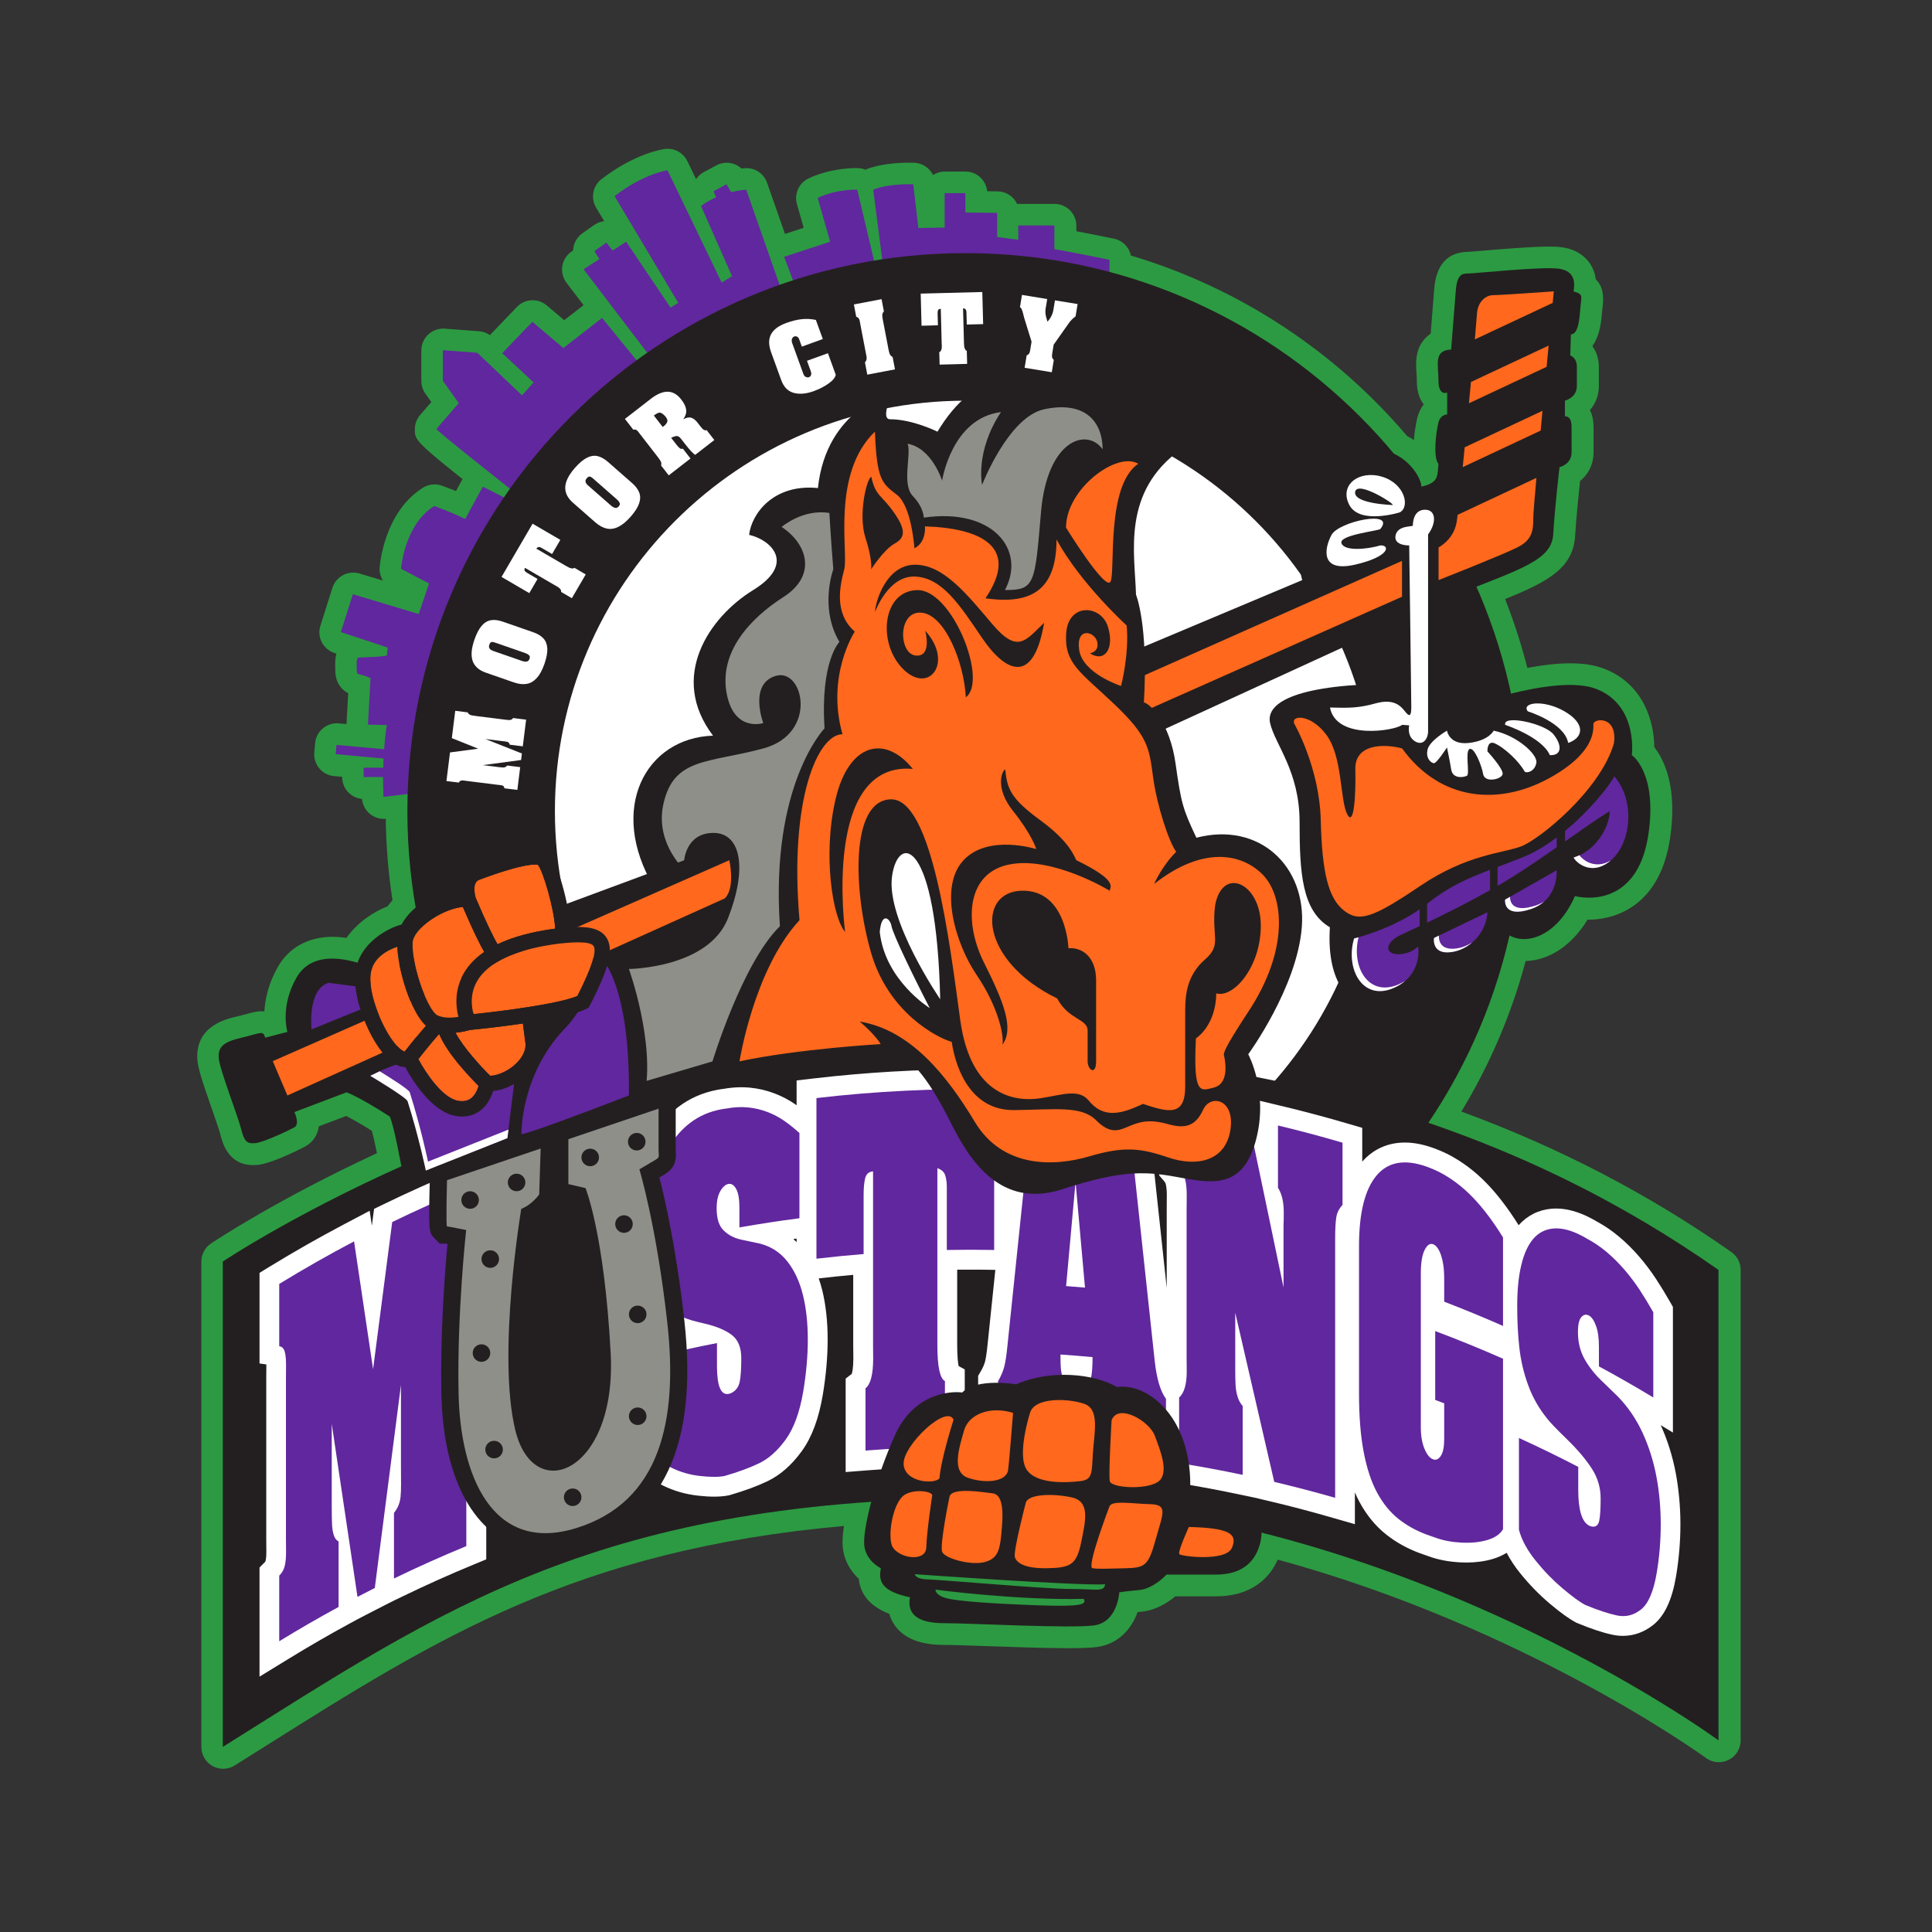 <svg xmlns="http://www.w3.org/2000/svg" viewBox="0 0 108 108" height="108" width="108" id="svg1" version="1.1">
  <rect x="0" y="0" width="108" height="108" fill="#333333" stroke="none"/>
  <defs id="defs1">
    <clipPath id="clipPath2" clipPathUnits="userSpaceOnUse">
      <path id="path2" transform="translate(-72.588,-28.508)" d="M 0,81 H 81 V 0 H 0 Z"></path>
    </clipPath>
    <clipPath id="clipPath4" clipPathUnits="userSpaceOnUse">
      <path id="path4" transform="translate(-19.539,-59.298)" d="M 0,81 H 81 V 0 H 0 Z"></path>
    </clipPath>
    <clipPath id="clipPath6" clipPathUnits="userSpaceOnUse">
      <path id="path6" transform="translate(-23.617,-66.408)" d="M 0,81 H 81 V 0 H 0 Z"></path>
    </clipPath>
    <clipPath id="clipPath8" clipPathUnits="userSpaceOnUse">
      <path id="path8" transform="translate(-30.656,-72.943)" d="M 0,81 H 81 V 0 H 0 Z"></path>
    </clipPath>
    <clipPath id="clipPath10" clipPathUnits="userSpaceOnUse">
      <path id="path10" transform="translate(-34.281,-72.705)" d="M 0,81 H 81 V 0 H 0 Z"></path>
    </clipPath>
    <clipPath id="clipPath12" clipPathUnits="userSpaceOnUse">
      <path id="path12" transform="translate(-44.205,-70.558)" d="M 0,81 H 81 V 0 H 0 Z"></path>
    </clipPath>
    <clipPath id="clipPath14" clipPathUnits="userSpaceOnUse">
      <path id="path14" transform="translate(-63.871,-46.992)" d="M 0,81 H 81 V 0 H 0 Z"></path>
    </clipPath>
    <clipPath id="clipPath16" clipPathUnits="userSpaceOnUse">
      <path id="path16" transform="translate(-57.684,-46.992)" d="M 0,81 H 81 V 0 H 0 Z"></path>
    </clipPath>
    <clipPath id="clipPath18" clipPathUnits="userSpaceOnUse">
      <path id="path18" transform="translate(-18.717,-48.254)" d="M 0,81 H 81 V 0 H 0 Z"></path>
    </clipPath>
    <clipPath id="clipPath20" clipPathUnits="userSpaceOnUse">
      <path id="path20" transform="translate(-21.998,-53.629)" d="M 0,81 H 81 V 0 H 0 Z"></path>
    </clipPath>
    <clipPath id="clipPath22" clipPathUnits="userSpaceOnUse">
      <path id="path22" transform="translate(-21.027,-56.812)" d="M 0,81 H 81 V 0 H 0 Z"></path>
    </clipPath>
    <clipPath id="clipPath24" clipPathUnits="userSpaceOnUse">
      <path id="path24" transform="translate(-25.846,-60.077)" d="M 0,81 H 81 V 0 H 0 Z"></path>
    </clipPath>
    <clipPath id="clipPath26" clipPathUnits="userSpaceOnUse">
      <path id="path26" transform="translate(-27.413,-63.578)" d="M 0,81 H 81 V 0 H 0 Z"></path>
    </clipPath>
    <clipPath id="clipPath28" clipPathUnits="userSpaceOnUse">
      <path id="path28" transform="translate(-33.618,-66.467)" d="M 0,81 H 81 V 0 H 0 Z"></path>
    </clipPath>
    <clipPath id="clipPath30" clipPathUnits="userSpaceOnUse">
      <path id="path30" transform="translate(-35.799,-68.236)" d="M 0,81 H 81 V 0 H 0 Z"></path>
    </clipPath>
    <clipPath id="clipPath32" clipPathUnits="userSpaceOnUse">
      <path id="path32" transform="translate(-38.601,-68.69)" d="M 0,81 H 81 V 0 H 0 Z"></path>
    </clipPath>
    <clipPath id="clipPath34" clipPathUnits="userSpaceOnUse">
      <path id="path34" transform="translate(-42.847,-68.635)" d="M 0,81 H 81 V 0 H 0 Z"></path>
    </clipPath>
    <clipPath id="clipPath36" clipPathUnits="userSpaceOnUse">
      <path id="path36" transform="translate(-47.494,-53.693)" d="M 0,81 H 81 V 0 H 0 Z"></path>
    </clipPath>
    <clipPath id="clipPath38" clipPathUnits="userSpaceOnUse">
      <path id="path38" transform="translate(-47.723,-52.573)" d="M 0,81 H 81 V 0 H 0 Z"></path>
    </clipPath>
    <clipPath id="clipPath40" clipPathUnits="userSpaceOnUse">
      <path id="path40" transform="translate(-61.326,-61.416)" d="M 0,81 H 81 V 0 H 0 Z"></path>
    </clipPath>
    <clipPath id="clipPath42" clipPathUnits="userSpaceOnUse">
      <path id="path42" transform="translate(-61.065,-59.077)" d="M 0,81 H 81 V 0 H 0 Z"></path>
    </clipPath>
    <clipPath id="clipPath44" clipPathUnits="userSpaceOnUse">
      <path id="path44" transform="translate(-61.67,-64.984)" d="M 0,81 H 81 V 0 H 0 Z"></path>
    </clipPath>
    <clipPath id="clipPath46" clipPathUnits="userSpaceOnUse">
      <path id="path46" transform="translate(-65.144,-68.786)" d="M 0,81 H 81 V 0 H 0 Z"></path>
    </clipPath>
    <clipPath id="clipPath48" clipPathUnits="userSpaceOnUse">
      <path id="path48" transform="translate(-54.273,-50.641)" d="M 0,81 H 81 V 0 H 0 Z"></path>
    </clipPath>
    <clipPath id="clipPath50" clipPathUnits="userSpaceOnUse">
      <path id="path50" transform="translate(-57.871,-58.133)" d="M 0,81 H 81 V 0 H 0 Z"></path>
    </clipPath>
    <clipPath id="clipPath52" clipPathUnits="userSpaceOnUse">
      <path id="path52" transform="translate(-58.377,-59.827)" d="M 0,81 H 81 V 0 H 0 Z"></path>
    </clipPath>
    <clipPath id="clipPath54" clipPathUnits="userSpaceOnUse">
      <path id="path54" transform="translate(-59.081,-58.133)" d="M 0,81 H 81 V 0 H 0 Z"></path>
    </clipPath>
    <clipPath id="clipPath56" clipPathUnits="userSpaceOnUse">
      <path id="path56" transform="translate(-60.665,-50.367)" d="M 0,81 H 81 V 0 H 0 Z"></path>
    </clipPath>
    <clipPath id="clipPath58" clipPathUnits="userSpaceOnUse">
      <path id="path58" transform="translate(-63.106,-50.609)" d="M 0,81 H 81 V 0 H 0 Z"></path>
    </clipPath>
    <clipPath id="clipPath60" clipPathUnits="userSpaceOnUse">
      <path id="path60" transform="translate(-64.053,-51.177)" d="M 0,81 H 81 V 0 H 0 Z"></path>
    </clipPath>
    <clipPath id="clipPath62" clipPathUnits="userSpaceOnUse">
      <path id="path62" transform="translate(-59.832,-43.106)" d="M 0,81 H 81 V 0 H 0 Z"></path>
    </clipPath>
    <clipPath id="clipPath64" clipPathUnits="userSpaceOnUse">
      <path id="path64" transform="translate(-56.771,-41.654)" d="M 0,81 H 81 V 0 H 0 Z"></path>
    </clipPath>
    <clipPath id="clipPath66" clipPathUnits="userSpaceOnUse">
      <path id="path66" transform="translate(-63.856,-45.065)" d="M 0,81 H 81 V 0 H 0 Z"></path>
    </clipPath>
    <clipPath id="clipPath68" clipPathUnits="userSpaceOnUse">
      <path id="path68" transform="translate(-67.685,-48.453)" d="M 0,81 H 81 V 0 H 0 Z"></path>
    </clipPath>
    <clipPath id="clipPath70" clipPathUnits="userSpaceOnUse">
      <path id="path70" transform="translate(-60.841,-41.082)" d="M 0,81 H 81 V 0 H 0 Z"></path>
    </clipPath>
    <clipPath id="clipPath72" clipPathUnits="userSpaceOnUse">
      <path id="path72" transform="translate(-63.102,-43.282)" d="M 0,81 H 81 V 0 H 0 Z"></path>
    </clipPath>
    <clipPath id="clipPath74" clipPathUnits="userSpaceOnUse">
      <path id="path74" transform="translate(-9.339,-28.109)" d="M 0,81 H 81 V 0 H 0 Z"></path>
    </clipPath>
    <clipPath id="clipPath76" clipPathUnits="userSpaceOnUse">
      <path id="path76" transform="translate(-33.398,-29.071)" d="M 0,81 H 81 V 0 H 0 Z"></path>
    </clipPath>
    <clipPath id="clipPath78" clipPathUnits="userSpaceOnUse">
      <path id="path78" transform="translate(-11.707,-27.17)" d="M 0,81 H 81 V 0 H 0 Z"></path>
    </clipPath>
    <clipPath id="clipPath80" clipPathUnits="userSpaceOnUse">
      <path id="path80" transform="translate(-20.227,-31.433)" d="M 0,81 H 81 V 0 H 0 Z"></path>
    </clipPath>
    <clipPath id="clipPath82" clipPathUnits="userSpaceOnUse">
      <path id="path82" transform="translate(-27.411,-24.107)" d="M 0,81 H 81 V 0 H 0 Z"></path>
    </clipPath>
    <clipPath id="clipPath84" clipPathUnits="userSpaceOnUse">
      <path id="path84" transform="translate(-34.23,-34.963)" d="M 0,81 H 81 V 0 H 0 Z"></path>
    </clipPath>
    <clipPath id="clipPath86" clipPathUnits="userSpaceOnUse">
      <path id="path86" transform="translate(-45.489,-27.017)" d="M 0,81 H 81 V 0 H 0 Z"></path>
    </clipPath>
    <clipPath id="clipPath88" clipPathUnits="userSpaceOnUse">
      <path id="path88" transform="translate(-49.436,-34.641)" d="M 0,81 H 81 V 0 H 0 Z"></path>
    </clipPath>
    <clipPath id="clipPath90" clipPathUnits="userSpaceOnUse">
      <path id="path90" transform="translate(-56.978,-22.575)" d="M 0,81 H 81 V 0 H 0 Z"></path>
    </clipPath>
    <clipPath id="clipPath92" clipPathUnits="userSpaceOnUse">
      <path id="path92" transform="translate(-63.683,-20.712)" d="M 0,81 H 81 V 0 H 0 Z"></path>
    </clipPath>
    <clipPath id="clipPath94" clipPathUnits="userSpaceOnUse">
      <path id="path94" transform="translate(-29.895,-36.132)" d="M 0,81 H 81 V 0 H 0 Z"></path>
    </clipPath>
    <clipPath id="clipPath96" clipPathUnits="userSpaceOnUse">
      <path id="path96" transform="translate(-29.872,-36.501)" d="M 0,81 H 81 V 0 H 0 Z"></path>
    </clipPath>
    <clipPath id="clipPath98" clipPathUnits="userSpaceOnUse">
      <path id="path98" transform="translate(-46.522,-43.657)" d="M 0,81 H 81 V 0 H 0 Z"></path>
    </clipPath>
    <clipPath id="clipPath100" clipPathUnits="userSpaceOnUse">
      <path id="path100" transform="translate(-39.418,-39.107)" d="M 0,81 H 81 V 0 H 0 Z"></path>
    </clipPath>
    <clipPath id="clipPath102" clipPathUnits="userSpaceOnUse">
      <path id="path102" transform="translate(-38.98,-38.736)" d="M 0,81 H 81 V 0 H 0 Z"></path>
    </clipPath>
    <clipPath id="clipPath104" clipPathUnits="userSpaceOnUse">
      <path id="path104" transform="translate(-38.73,-59.298)" d="M 0,81 H 81 V 0 H 0 Z"></path>
    </clipPath>
    <clipPath id="clipPath106" clipPathUnits="userSpaceOnUse">
      <path id="path106" transform="translate(-44.693,-58.879)" d="M 0,81 H 81 V 0 H 0 Z"></path>
    </clipPath>
    <clipPath id="clipPath108" clipPathUnits="userSpaceOnUse">
      <path id="path108" transform="translate(-16.957,-31.393)" d="M 0,81 H 81 V 0 H 0 Z"></path>
    </clipPath>
    <clipPath id="clipPath110" clipPathUnits="userSpaceOnUse">
      <path id="path110" transform="translate(-15.524,-35.898)" d="M 0,81 H 81 V 0 H 0 Z"></path>
    </clipPath>
    <clipPath id="clipPath112" clipPathUnits="userSpaceOnUse">
      <path id="path112" transform="translate(-25.194,-40.857)" d="M 0,81 H 81 V 0 H 0 Z"></path>
    </clipPath>
    <clipPath id="clipPath114" clipPathUnits="userSpaceOnUse">
      <path id="path114" transform="translate(-13.062,-37.844)" d="M 0,81 H 81 V 0 H 0 Z"></path>
    </clipPath>
    <clipPath id="clipPath116" clipPathUnits="userSpaceOnUse">
      <path id="path116" transform="translate(-11.436,-36.511)" d="M 0,81 H 81 V 0 H 0 Z"></path>
    </clipPath>
    <clipPath id="clipPath118" clipPathUnits="userSpaceOnUse">
      <path id="path118" transform="translate(-16.652,-41.305)" d="M 0,81 H 81 V 0 H 0 Z"></path>
    </clipPath>
    <clipPath id="clipPath120" clipPathUnits="userSpaceOnUse">
      <path id="path120" transform="translate(-18.345,-38.429)" d="M 0,81 H 81 V 0 H 0 Z"></path>
    </clipPath>
    <clipPath id="clipPath122" clipPathUnits="userSpaceOnUse">
      <path id="path122" transform="translate(-17.538,-36.595)" d="M 0,81 H 81 V 0 H 0 Z"></path>
    </clipPath>
    <clipPath id="clipPath124" clipPathUnits="userSpaceOnUse">
      <path id="path124" transform="translate(-24.238,-41.492)" d="M 0,81 H 81 V 0 H 0 Z"></path>
    </clipPath>
    <clipPath id="clipPath126" clipPathUnits="userSpaceOnUse">
      <path id="path126" transform="translate(-21.922,-38.089)" d="M 0,81 H 81 V 0 H 0 Z"></path>
    </clipPath>
    <clipPath id="clipPath128" clipPathUnits="userSpaceOnUse">
      <path id="path128" transform="translate(-20.859,-41.412)" d="M 0,81 H 81 V 0 H 0 Z"></path>
    </clipPath>
    <clipPath id="clipPath130" clipPathUnits="userSpaceOnUse">
      <path id="path130" transform="translate(-24.206,-39.239)" d="M 0,81 H 81 V 0 H 0 Z"></path>
    </clipPath>
    <clipPath id="clipPath132" clipPathUnits="userSpaceOnUse">
      <path id="path132" transform="translate(-22.867,-15.998)" d="M 0,81 H 81 V 0 H 0 Z"></path>
    </clipPath>
    <clipPath id="clipPath134" clipPathUnits="userSpaceOnUse">
      <path id="path134" transform="translate(-27.979,-25.532)" d="M 0,81 H 81 V 0 H 0 Z"></path>
    </clipPath>
    <clipPath id="clipPath136" clipPathUnits="userSpaceOnUse">
      <path id="path136" transform="translate(-20.078,-30.688)" d="M 0,81 H 81 V 0 H 0 Z"></path>
    </clipPath>
    <clipPath id="clipPath138" clipPathUnits="userSpaceOnUse">
      <path id="path138" transform="translate(-22.026,-31.425)" d="M 0,81 H 81 V 0 H 0 Z"></path>
    </clipPath>
    <clipPath id="clipPath140" clipPathUnits="userSpaceOnUse">
      <path id="path140" transform="translate(-25.114,-32.474)" d="M 0,81 H 81 V 0 H 0 Z"></path>
    </clipPath>
    <clipPath id="clipPath142" clipPathUnits="userSpaceOnUse">
      <path id="path142" transform="translate(-27.064,-33.134)" d="M 0,81 H 81 V 0 H 0 Z"></path>
    </clipPath>
    <clipPath id="clipPath144" clipPathUnits="userSpaceOnUse">
      <path id="path144" transform="translate(-26.529,-29.682)" d="M 0,81 H 81 V 0 H 0 Z"></path>
    </clipPath>
    <clipPath id="clipPath146" clipPathUnits="userSpaceOnUse">
      <path id="path146" transform="translate(-27.105,-25.895)" d="M 0,81 H 81 V 0 H 0 Z"></path>
    </clipPath>
    <clipPath id="clipPath148" clipPathUnits="userSpaceOnUse">
      <path id="path148" transform="translate(-27.105,-21.624)" d="M 0,81 H 81 V 0 H 0 Z"></path>
    </clipPath>
    <clipPath id="clipPath150" clipPathUnits="userSpaceOnUse">
      <path id="path150" transform="translate(-24.377,-18.227)" d="M 0,81 H 81 V 0 H 0 Z"></path>
    </clipPath>
    <clipPath id="clipPath152" clipPathUnits="userSpaceOnUse">
      <path id="path152" transform="translate(-21.083,-20.226)" d="M 0,81 H 81 V 0 H 0 Z"></path>
    </clipPath>
    <clipPath id="clipPath154" clipPathUnits="userSpaceOnUse">
      <path id="path154" transform="translate(-20.554,-24.273)" d="M 0,81 H 81 V 0 H 0 Z"></path>
    </clipPath>
    <clipPath id="clipPath156" clipPathUnits="userSpaceOnUse">
      <path id="path156" transform="translate(-20.922,-28.212)" d="M 0,81 H 81 V 0 H 0 Z"></path>
    </clipPath>
    <clipPath id="clipPath158" clipPathUnits="userSpaceOnUse">
      <path id="path158" transform="translate(-36.932,-15.251)" d="M 0,81 H 81 V 0 H 0 Z"></path>
    </clipPath>
    <clipPath id="clipPath160" clipPathUnits="userSpaceOnUse">
      <path id="path160" transform="translate(-39.979,-21.478)" d="M 0,81 H 81 V 0 H 0 Z"></path>
    </clipPath>
    <clipPath id="clipPath162" clipPathUnits="userSpaceOnUse">
      <path id="path162" transform="translate(-42.473,-21.764)" d="M 0,81 H 81 V 0 H 0 Z"></path>
    </clipPath>
    <clipPath id="clipPath164" clipPathUnits="userSpaceOnUse">
      <path id="path164" transform="translate(-43.178,-21.744)" d="M 0,81 H 81 V 0 H 0 Z"></path>
    </clipPath>
    <clipPath id="clipPath166" clipPathUnits="userSpaceOnUse">
      <path id="path166" transform="translate(-46.605,-21.459)" d="M 0,81 H 81 V 0 H 0 Z"></path>
    </clipPath>
    <clipPath id="clipPath168" clipPathUnits="userSpaceOnUse">
      <path id="path168" transform="translate(-39.084,-18.298)" d="M 0,81 H 81 V 0 H 0 Z"></path>
    </clipPath>
    <clipPath id="clipPath170" clipPathUnits="userSpaceOnUse">
      <path id="path170" transform="translate(-39.807,-18.241)" d="M 0,81 H 81 V 0 H 0 Z"></path>
    </clipPath>
    <clipPath id="clipPath172" clipPathUnits="userSpaceOnUse">
      <path id="path172" transform="translate(-43.006,-17.993)" d="M 0,81 H 81 V 0 H 0 Z"></path>
    </clipPath>
    <clipPath id="clipPath174" clipPathUnits="userSpaceOnUse">
      <path id="path174" transform="translate(-46.515,-17.841)" d="M 0,81 H 81 V 0 H 0 Z"></path>
    </clipPath>
    <clipPath id="clipPath176" clipPathUnits="userSpaceOnUse">
      <path id="path176" transform="translate(-49.842,-16.981)" d="M 0,81 H 81 V 0 H 0 Z"></path>
    </clipPath>
    <clipPath id="clipPath178" clipPathUnits="userSpaceOnUse">
      <path id="path178" transform="translate(-38.381,-14.999)" d="M 0,81 H 81 V 0 H 0 Z"></path>
    </clipPath>
    <clipPath id="clipPath180" clipPathUnits="userSpaceOnUse">
      <path id="path180" transform="translate(-45.435,-13.967)" d="M 0,81 H 81 V 0 H 0 Z"></path>
    </clipPath>
    <clipPath id="clipPath182" clipPathUnits="userSpaceOnUse">
      <path id="path182" transform="translate(-58.608,-39.717)" d="M 0,81 H 81 V 0 H 0 Z"></path>
    </clipPath>
    <clipPath id="clipPath184" clipPathUnits="userSpaceOnUse">
      <path id="path184" transform="translate(-66.218,-45.145)" d="M 0,81 H 81 V 0 H 0 Z"></path>
    </clipPath>
    <clipPath id="clipPath186" clipPathUnits="userSpaceOnUse">
      <path id="path186" transform="translate(-61.051,-41.234)" d="M 0,81 H 81 V 0 H 0 Z"></path>
    </clipPath>
    <clipPath id="clipPath188" clipPathUnits="userSpaceOnUse">
      <path id="path188" transform="translate(-64.392,-43.039)" d="M 0,81 H 81 V 0 H 0 Z"></path>
    </clipPath>
    <clipPath id="clipPath190" clipPathUnits="userSpaceOnUse">
      <path id="path190" transform="translate(-17.945,-32.3)" d="M 0,81 H 81 V 0 H 0 Z"></path>
    </clipPath>
  </defs>
  
    
  
  <g id="layer-MC0">
    <path clip-path="url(#clipPath2)" transform="matrix(1.333,0,0,-1.333,96.784,69.99)" style="fill:#2c9a42;fill-opacity:1;fill-rule:nonzero;stroke:none" d="m 0,0 c -3.472,2.434 -7.235,4.394 -11.323,5.891 1.18,1.943 2.095,4.065 2.697,6.313 1,0.026 1.949,0.671 2.594,1.735 0.022,0 0.045,0 0.068,0 0.676,0 2.922,0.247 3.395,3.423 0.314,2.112 -0.235,3.263 -0.664,3.813 -0.006,1.045 -0.432,2.628 -2.077,3.278 -0.402,0.159 -0.877,0.236 -1.454,0.236 -0.563,0 -1.182,-0.078 -1.791,-0.193 -0.252,0.988 -0.564,1.952 -0.933,2.888 1.844,0.744 2.86,1.322 2.937,2.66 0.041,0.704 0.144,1.706 0.206,2.289 0.324,0.262 0.566,0.669 0.566,1.206 v 1.054 c 0,0.286 -0.057,0.523 -0.151,0.717 0.222,0.253 0.373,0.591 0.373,1.004 v 0.805 c 0,0.35 -0.105,0.64 -0.264,0.863 v 0.024 c 0.22,0.3 0.351,0.752 0.393,1.353 0.01,0.128 0.022,0.231 0.032,0.314 0.044,0.39 0.031,0.805 -0.29,1.12 -0.029,0.221 -0.104,0.466 -0.268,0.695 -0.169,0.238 -0.497,0.542 -1.098,0.64 -0.15,0.025 -0.341,0.037 -0.596,0.037 -0.742,0 -1.929,-0.102 -2.716,-0.168 -0.271,-0.022 -0.576,-0.048 -0.638,-0.051 -0.886,0 -1.377,-0.526 -1.46,-1.562 l -0.147,-1.873 c -0.091,-0.06 -0.175,-0.133 -0.249,-0.215 -0.41,-0.452 -0.372,-1.025 -0.346,-1.444 0.007,-0.101 0.014,-0.207 0.014,-0.316 0,-0.4 0.088,-0.715 0.27,-0.965 0.007,-0.008 0.013,-0.017 0.02,-0.026 -0.114,-0.142 -0.205,-0.317 -0.26,-0.526 -0.01,-0.036 -0.116,-0.455 -0.153,-0.966 -0.09,0.061 -0.187,0.117 -0.286,0.169 -3.011,3.539 -7.017,6.207 -11.582,7.568 -0.074,0.346 -0.343,0.627 -0.701,0.704 -0.463,0.098 -1.096,0.221 -1.586,0.315 v 0.231 c 0,0.504 -0.41,0.914 -0.915,0.914 h -1.515 c -0.018,0 -0.038,0 -0.055,-0.002 -0.145,0.309 -0.454,0.523 -0.817,0.528 l -0.438,0.006 c -0.045,0.462 -0.436,0.825 -0.91,0.825 h -0.866 c -0.182,0 -0.352,-0.054 -0.495,-0.146 -0.143,0.294 -0.439,0.499 -0.782,0.515 0,0 -0.079,0.003 -0.21,0.003 -0.517,0 -1.255,-0.051 -1.845,-0.292 -0.091,0.036 -0.19,0.058 -0.291,0.063 0,0 -0.036,0.002 -0.101,0.002 -0.32,0 -1.154,-0.042 -1.985,-0.43 -0.407,-0.19 -0.616,-0.647 -0.493,-1.079 l 0.283,-0.994 -0.784,-0.257 -0.752,2.146 c -0.129,0.369 -0.476,0.613 -0.862,0.613 -0.016,0 -0.032,0 -0.048,-10e-4 -0.014,-10e-4 -0.072,-0.005 -0.165,-0.015 -0.17,0.157 -0.393,0.242 -0.62,0.242 -0.148,0 -0.298,-0.036 -0.436,-0.112 l -0.524,-0.284 c -0.099,-0.054 -0.187,-0.125 -0.26,-0.211 -0.022,-0.027 -0.042,-0.054 -0.062,-0.08 l -0.365,0.756 c -0.154,0.318 -0.475,0.517 -0.823,0.517 -0.039,0 -0.078,-0.003 -0.118,-0.008 -0.125,-0.016 -1.258,-0.189 -2.658,-1.264 -0.368,-0.283 -0.466,-0.796 -0.229,-1.194 l 0.341,-0.571 c -0.149,-0.017 -0.295,-0.07 -0.425,-0.162 l -0.487,-0.342 c -0.092,-0.065 -0.171,-0.146 -0.234,-0.24 -0.112,-0.168 -0.157,-0.332 -0.159,-0.486 l -0.046,-0.03 c -0.214,-0.138 -0.36,-0.36 -0.404,-0.611 -0.044,-0.251 0.019,-0.508 0.173,-0.712 l 0.716,-0.938 -0.812,-0.631 -0.733,0.62 c -0.171,0.145 -0.381,0.217 -0.591,0.217 -0.24,0 -0.481,-0.095 -0.66,-0.282 l -1.131,-1.179 c -0.132,0.092 -0.288,0.147 -0.45,0.16 l -1.444,0.108 c -0.023,0.002 -0.045,0.003 -0.068,0.003 -0.23,0 -0.452,-0.088 -0.622,-0.245 -0.187,-0.173 -0.293,-0.416 -0.293,-0.67 v -1.281 c 0,-0.191 0.06,-0.376 0.17,-0.53 l 0.25,-0.353 -0.466,-0.539 c -0.135,-0.156 -0.216,-0.355 -0.224,-0.564 -0.018,-0.445 -0.019,-0.525 1.998,-2.127 -0.108,-0.197 -0.201,-0.364 -0.276,-0.503 -0.161,0.065 -0.354,0.14 -0.585,0.224 -0.101,0.037 -0.207,0.055 -0.313,0.055 -0.17,0 -0.339,-0.047 -0.487,-0.14 -1.638,-1.029 -1.808,-3.252 -1.815,-3.346 -0.013,-0.197 0.037,-0.387 0.137,-0.546 l -0.982,0.294 c -0.088,0.027 -0.177,0.039 -0.264,0.039 -0.387,0 -0.747,-0.248 -0.871,-0.637 l -0.504,-1.588 c -0.153,-0.478 0.108,-0.988 0.584,-1.145 l 0.087,-0.029 c -0.06,-0.217 -0.054,-0.434 -0.049,-0.6 0.001,-0.037 0.002,-0.074 0.002,-0.109 0,-0.267 0.078,-0.703 0.541,-0.949 0,0 -0.071,-1.288 -0.072,-1.295 l -0.321,0.029 c -0.028,0.003 -0.056,0.004 -0.082,0.004 -0.214,0 -0.421,-0.075 -0.586,-0.213 -0.186,-0.154 -0.304,-0.378 -0.325,-0.619 l -0.035,-0.389 c -0.046,-0.504 0.325,-0.948 0.828,-0.994 l 0.341,-0.03 v -0.016 c 0,-0.477 0.366,-0.87 0.833,-0.911 0.02,-0.239 0.134,-0.461 0.317,-0.617 0.167,-0.142 0.377,-0.219 0.594,-0.219 0.028,0 0.055,0.001 0.083,0.004 0.015,-1.16 0.11,-2.301 0.283,-3.417 -0.071,-0.081 -0.142,-0.165 -0.206,-0.254 -0.579,-0.224 -1.261,-0.667 -1.726,-1.325 -0.201,0.029 -0.396,0.045 -0.583,0.045 -1.019,0 -1.836,-0.452 -2.3,-1.273 -0.391,-0.692 -0.529,-1.341 -0.559,-1.856 -0.052,0.006 -0.096,0.008 -0.127,0.008 -0.199,0 -0.374,-0.049 -0.596,-0.11 -0.111,-0.03 -0.249,-0.068 -0.423,-0.108 -0.478,-0.111 -1.746,-0.407 -1.665,-1.797 0.022,-0.365 0.215,-0.951 0.62,-2.11 0.139,-0.4 0.298,-0.852 0.339,-1.018 0.09,-0.358 0.328,-1.309 1.386,-1.309 0.049,0 0.102,10e-4 0.158,0.005 0.65,0.051 2.015,0.773 2.027,0.78 0.324,0.179 0.517,0.481 0.565,0.842 l 1.146,0.434 c 0.219,-0.111 0.574,-0.305 1.08,-0.623 0.05,-0.186 0.12,-0.487 0.212,-0.938 -4.117,-1.908 -6.717,-3.624 -6.957,-3.785 -0.254,-0.17 -0.407,-0.454 -0.407,-0.759 v -20.356 c 0,-0.333 0.181,-0.64 0.472,-0.801 0.138,-0.076 0.291,-0.114 0.443,-0.114 0.168,0 0.337,0.047 0.485,0.14 0.441,0.276 0.877,0.55 1.306,0.821 7.174,4.518 13.064,8.225 24.242,9.221 -0.039,-0.26 -0.06,-0.492 -0.06,-0.685 0,-0.689 0.327,-1.202 0.683,-1.534 0.053,-0.554 0.374,-1.115 1.279,-1.466 0.071,-0.251 0.191,-0.443 0.306,-0.583 0.402,-0.484 1.055,-0.72 1.998,-0.72 0.342,0 1.017,-0.024 1.799,-0.051 1.078,-0.038 2.42,-0.086 3.389,-0.086 0.573,0 0.959,0.015 1.215,0.05 0.89,0.118 1.452,0.751 1.705,1.465 0.051,0.005 0.106,0.01 0.165,0.016 0.602,0.057 1.106,0.385 1.418,0.643 h 1.714 c 1.231,0 2.148,0.555 2.58,1.54 10.371,-2.826 17.857,-8.244 17.959,-8.318 0.159,-0.117 0.349,-0.177 0.541,-0.177 0.141,0 0.282,0.033 0.413,0.099 0.307,0.156 0.501,0.471 0.501,0.815 v 19.73 C 0.39,-0.45 0.245,-0.171 0,0" id="path1"></path>
    <path clip-path="url(#clipPath4)" transform="matrix(1.333,0,0,-1.333,26.052,28.936)" style="fill:#61279e;fill-opacity:1;fill-rule:nonzero;stroke:none" d="m 0,0 c -0.054,-0.126 0,0 -1.335,0.487 -1.263,-0.794 -1.39,-2.634 -1.39,-2.634 l 1.173,-0.614 -0.433,-1.281 -2.761,0.83 -0.505,-1.588 1.967,-0.649 c 0,0 -0.036,-0.271 -0.036,-0.325 0,-0.054 -1.047,-0.091 -1.173,-0.091 -0.126,0 -0.09,-0.306 -0.09,-0.541 0,-0.234 0.108,-0.108 0.578,-0.324 l -0.109,-1.949 0.794,-0.018 c 0,0 -0.069,-0.36 -0.116,-1.014 l -1.996,0.18 -0.035,-0.389 2.008,-0.182 c -0.006,-0.121 -0.011,-0.249 -0.014,-0.384 h -0.821 v -0.392 h 0.815 c 0,-0.258 0.003,-0.535 0.015,-0.832 l 1.209,0.144 1.082,0.271 3.05,11.999 -1.173,0.595 C 0.704,1.299 0.055,0.126 0,0" id="path3"></path>
    <path clip-path="url(#clipPath6)" transform="matrix(1.333,0,0,-1.333,31.49,19.456)" style="fill:#61279e;fill-opacity:1;fill-rule:nonzero;stroke:none" d="m 0,0 -1.299,1.101 -1.264,-1.317 1.318,-1.227 -0.487,-0.541 -1.877,1.786 -1.443,0.108 v -1.282 l 0.667,-0.938 -0.938,-1.082 c -0.054,-0.036 3.248,-2.635 3.248,-2.635 l 5.449,5.143 -1.75,2.147 z" id="path5"></path>
    <path clip-path="url(#clipPath8)" transform="matrix(1.333,0,0,-1.333,40.874,10.742)" style="fill:#61279e;fill-opacity:1;fill-rule:nonzero;stroke:none" d="M 0,0 -0.201,0.331 -0.725,0.046 c -0.02,-0.024 0.035,-0.136 0.097,-0.257 -0.213,-0.094 -0.432,-0.215 -0.637,-0.37 l 1.3,-2.941 -0.433,-0.271 -2.274,4.71 c 0,0 -0.974,-0.126 -2.22,-1.083 l 2.671,-4.475 -0.324,-0.198 -1.859,2.76 c 0,0 -0.001,0 -0.571,-0.368 l -0.259,0.332 -0.487,-0.343 c -0.023,-0.032 0.097,-0.2 0.193,-0.347 -0.188,-0.122 -0.405,-0.262 -0.662,-0.428 l 2.833,-3.718 h 1.209 L 2.218,-4.424 0.63,0.104 C 0.63,0.104 0.367,0.091 0,0" id="path7"></path>
    <path clip-path="url(#clipPath10)" transform="matrix(1.333,0,0,-1.333,45.708,11.06)" style="fill:#61279e;fill-opacity:1;fill-rule:nonzero;stroke:none" d="m 0,0 0.523,-1.84 -1.93,-0.632 0.523,-1.389 3.356,0.776 L 1.66,0.343 C 1.66,0.343 0.812,0.379 0,0" id="path9"></path>
    <path clip-path="url(#clipPath12)" transform="matrix(1.333,0,0,-1.333,58.94,13.923)" style="fill:#61279e;fill-opacity:1;fill-rule:nonzero;stroke:none" d="M 0,0 V 0.99 H -1.515 V 0.388 L -2.399,0.505 V 1.516 L -3.735,1.534 V 2.346 H -4.601 V 0.902 L -5.702,0.884 -5.918,2.716 c 0,0 -1.028,0.045 -1.678,-0.225 l 0.415,-3.231 0.144,-0.794 h 9.348 v 1.083 C 1.462,-0.271 0,0 0,0" id="path11"></path>
    <path clip-path="url(#clipPath14)" transform="matrix(1.333,0,0,-1.333,85.161,45.344)" style="fill:#231f20;fill-opacity:1;fill-rule:nonzero;stroke:none" d="m 0,0 c 0,-12.924 -10.477,-23.401 -23.401,-23.401 -12.924,0 -23.402,10.477 -23.402,23.401 0,12.924 10.478,23.401 23.402,23.401 C -10.477,23.401 0,12.924 0,0" id="path13"></path>
    <path clip-path="url(#clipPath16)" transform="matrix(1.333,0,0,-1.333,76.911,45.344)" style="fill:#ffffff;fill-opacity:1;fill-rule:nonzero;stroke:none" d="m 0,0 c 0,-9.506 -7.707,-17.213 -17.213,-17.213 -9.507,0 -17.214,7.707 -17.214,17.213 0,9.506 7.707,17.213 17.214,17.213 C -7.707,17.213 0,9.506 0,0" id="path15"></path>
    <path clip-path="url(#clipPath18)" transform="matrix(1.333,0,0,-1.333,24.956,43.661)" style="fill:#ffffff;fill-opacity:1;fill-rule:nonzero;stroke:none" d="M 0,0 0.15,1.2 1.333,1.357 0.226,1.8 0.369,2.946 0.887,2.881 C 0.909,2.842 0.934,2.813 0.96,2.794 0.987,2.776 1.023,2.763 1.069,2.753 1.115,2.744 1.195,2.732 1.31,2.718 L 2.456,2.575 C 2.532,2.564 2.588,2.56 2.625,2.559 2.662,2.558 2.694,2.563 2.721,2.575 2.749,2.587 2.774,2.61 2.796,2.643 L 3.342,2.574 3.202,1.456 2.656,1.524 C 2.647,1.558 2.635,1.583 2.619,1.601 2.604,1.62 2.584,1.633 2.56,1.641 2.536,1.649 2.503,1.656 2.462,1.661 2.429,1.665 2.4,1.668 2.375,1.671 2.349,1.673 2.32,1.677 2.288,1.681 L 1.634,1.763 3.165,1.156 3.131,0.883 1.524,0.668 2.206,0.583 C 2.274,0.574 2.327,0.57 2.365,0.568 2.402,0.567 2.436,0.573 2.468,0.586 2.5,0.599 2.526,0.621 2.547,0.651 L 3.093,0.583 2.974,-0.372 2.428,-0.304 C 2.424,-0.257 2.41,-0.225 2.386,-0.208 2.362,-0.19 2.326,-0.178 2.278,-0.172 2.255,-0.169 2.236,-0.167 2.22,-0.166 2.204,-0.165 2.187,-0.163 2.168,-0.16 L 0.832,0.007 C 0.812,0.009 0.795,0.011 0.78,0.014 0.765,0.017 0.746,0.019 0.723,0.022 0.674,0.028 0.633,0.026 0.601,0.015 0.568,0.004 0.541,-0.023 0.518,-0.064 Z" id="path17"></path>
    <path clip-path="url(#clipPath20)" transform="matrix(1.333,0,0,-1.333,29.33,36.495)" style="fill:#ffffff;fill-opacity:1;fill-rule:nonzero;stroke:none" d="m 0,0 -1.195,0.415 c -0.063,0.022 -0.11,0.036 -0.142,0.041 -0.033,0.005 -0.06,0 -0.084,-0.016 C -1.444,0.425 -1.465,0.392 -1.483,0.341 -1.505,0.277 -1.501,0.224 -1.473,0.182 -1.445,0.14 -1.391,0.105 -1.312,0.078 l 1.194,-0.415 c 0.078,-0.028 0.145,-0.037 0.202,-0.028 0.056,0.01 0.097,0.049 0.121,0.119 0.022,0.06 0.014,0.109 -0.022,0.146 C 0.147,-0.063 0.086,-0.03 0,0 m -0.459,-1.237 -1.169,0.406 c -0.144,0.05 -0.262,0.115 -0.353,0.196 -0.093,0.081 -0.159,0.178 -0.199,0.291 -0.04,0.113 -0.054,0.244 -0.043,0.394 0.013,0.15 0.052,0.319 0.117,0.507 0.086,0.247 0.185,0.437 0.296,0.57 0.112,0.134 0.241,0.214 0.386,0.241 0.145,0.028 0.315,0.007 0.51,-0.061 L 0.358,0.865 C 0.544,0.8 0.687,0.714 0.786,0.605 0.886,0.496 0.939,0.355 0.949,0.182 0.958,0.009 0.917,-0.206 0.829,-0.463 0.739,-0.719 0.633,-0.916 0.509,-1.053 0.384,-1.191 0.243,-1.274 0.083,-1.301 c -0.159,-0.028 -0.34,-0.007 -0.542,0.064" id="path19"></path>
    <path clip-path="url(#clipPath22)" transform="matrix(1.333,0,0,-1.333,28.036,32.251)" style="fill:#ffffff;fill-opacity:1;fill-rule:nonzero;stroke:none" d="M 0,0 1.302,2.233 2.466,1.554 2.12,0.96 1.668,1.224 C 1.633,1.245 1.599,1.255 1.567,1.256 1.535,1.256 1.498,1.233 1.457,1.187 L 2.739,0.44 C 2.893,0.351 2.999,0.332 3.056,0.383 L 3.531,0.105 2.949,-0.892 2.499,-0.629 C 2.51,-0.549 2.457,-0.476 2.341,-0.408 2.317,-0.394 2.299,-0.383 2.286,-0.376 2.273,-0.371 2.26,-0.362 2.245,-0.354 L 0.986,0.38 C 0.955,0.328 0.951,0.286 0.973,0.255 0.995,0.225 1.031,0.194 1.083,0.165 L 1.51,-0.084 1.164,-0.679 Z" id="path21"></path>
    <path clip-path="url(#clipPath24)" transform="matrix(1.333,0,0,-1.333,34.462,27.897)" style="fill:#ffffff;fill-opacity:1;fill-rule:nonzero;stroke:none" d="M 0,0 -0.951,0.834 C -1.001,0.877 -1.04,0.908 -1.068,0.925 -1.096,0.941 -1.124,0.947 -1.151,0.941 -1.179,0.937 -1.21,0.914 -1.246,0.873 -1.291,0.822 -1.308,0.772 -1.297,0.722 -1.287,0.673 -1.25,0.62 -1.187,0.565 l 0.951,-0.833 c 0.063,-0.055 0.121,-0.088 0.177,-0.102 0.056,-0.012 0.107,0.009 0.157,0.065 0.042,0.048 0.054,0.096 0.034,0.143 C 0.113,-0.114 0.069,-0.06 0,0 m -0.891,-0.974 -0.93,0.816 c -0.115,0.1 -0.199,0.205 -0.254,0.314 -0.054,0.111 -0.079,0.225 -0.074,0.344 0.005,0.12 0.042,0.247 0.108,0.381 0.068,0.135 0.167,0.277 0.299,0.427 0.172,0.197 0.335,0.336 0.489,0.417 0.154,0.081 0.303,0.108 0.448,0.078 0.144,-0.03 0.294,-0.112 0.45,-0.248 L 0.658,0.667 C 0.806,0.537 0.905,0.403 0.956,0.265 1.007,0.126 1.004,-0.025 0.947,-0.188 0.891,-0.353 0.773,-0.536 0.594,-0.74 0.415,-0.944 0.242,-1.086 0.075,-1.167 c -0.166,-0.082 -0.329,-0.104 -0.487,-0.07 -0.158,0.034 -0.317,0.122 -0.479,0.263" id="path23"></path>
    <path clip-path="url(#clipPath26)" transform="matrix(1.333,0,0,-1.333,36.551,23.23)" style="fill:#ffffff;fill-opacity:1;fill-rule:nonzero;stroke:none" d="m 0,0 0.371,-0.478 0.052,0.04 C 0.491,-0.385 0.536,-0.329 0.559,-0.27 0.583,-0.21 0.563,-0.14 0.5,-0.058 0.487,-0.041 0.476,-0.028 0.468,-0.02 0.377,0.077 0.303,0.124 0.244,0.123 0.186,0.122 0.104,0.081 0,0 m -1.213,-0.141 1.086,0.843 C 0.395,1.106 0.818,1.099 1.144,0.679 1.24,0.555 1.303,0.444 1.332,0.346 1.361,0.249 1.367,0.161 1.347,0.084 1.327,0.008 1.29,-0.072 1.234,-0.156 c 0.136,0.073 0.248,0.094 0.338,0.064 0.09,-0.03 0.175,-0.096 0.253,-0.198 L 1.96,-0.463 c 0.045,-0.058 0.085,-0.1 0.121,-0.127 0.036,-0.026 0.081,-0.035 0.134,-0.023 L 2.536,-1.026 1.732,-1.649 C 1.635,-1.584 1.492,-1.43 1.301,-1.183 L 1.132,-0.966 C 1.073,-0.89 1.013,-0.854 0.952,-0.859 0.89,-0.864 0.814,-0.889 0.725,-0.934 L 0.944,-1.216 C 0.995,-1.282 1.041,-1.332 1.083,-1.366 1.126,-1.4 1.17,-1.408 1.216,-1.388 l 0.32,-0.413 -0.912,-0.707 -0.32,0.412 c 0.015,0.06 0.013,0.114 -0.008,0.16 -0.021,0.047 -0.063,0.11 -0.125,0.19 l -0.757,0.977 c -0.013,0.016 -0.023,0.03 -0.032,0.042 -0.009,0.013 -0.021,0.028 -0.035,0.047 -0.03,0.038 -0.06,0.066 -0.091,0.081 -0.031,0.016 -0.069,0.016 -0.115,0.002 z" id="path25"></path>
    <path clip-path="url(#clipPath28)" transform="matrix(1.333,0,0,-1.333,44.824,19.377)" style="fill:#ffffff;fill-opacity:1;fill-rule:nonzero;stroke:none" d="M 0,0 -0.113,0.31 C -0.131,0.361 -0.16,0.397 -0.2,0.417 -0.239,0.437 -0.278,0.44 -0.317,0.426 -0.361,0.41 -0.393,0.377 -0.413,0.327 -0.432,0.276 -0.429,0.216 -0.404,0.146 l 0.468,-1.292 c 0.022,-0.06 0.056,-0.101 0.102,-0.124 0.046,-0.022 0.091,-0.026 0.135,-0.01 0.04,0.014 0.068,0.043 0.084,0.086 0.016,0.043 0.012,0.096 -0.01,0.16 l -0.16,0.44 0.879,0.318 0.328,-0.905 C 1.396,-1.301 1.295,-1.424 1.118,-1.549 0.941,-1.675 0.735,-1.78 0.5,-1.866 c -0.319,-0.115 -0.601,-0.14 -0.844,-0.072 -0.243,0.067 -0.418,0.247 -0.524,0.542 l -0.422,1.163 c -0.054,0.149 -0.081,0.284 -0.082,0.409 -10e-4,0.125 0.025,0.238 0.079,0.34 0.052,0.101 0.132,0.191 0.239,0.27 0.106,0.079 0.241,0.147 0.402,0.206 0.235,0.086 0.451,0.138 0.645,0.159 C 0.187,1.173 0.385,1.162 0.588,1.12 L 0.879,0.318 Z" id="path27"></path>
    <path clip-path="url(#clipPath30)" transform="matrix(1.333,0,0,-1.333,47.732,17.019)" style="fill:#ffffff;fill-opacity:1;fill-rule:nonzero;stroke:none" d="M 0,0 1.161,0.222 1.259,-0.292 C 1.218,-0.337 1.195,-0.383 1.192,-0.43 1.189,-0.478 1.194,-0.538 1.208,-0.609 l 0.248,-1.296 c 0.01,-0.053 0.021,-0.096 0.032,-0.131 0.011,-0.035 0.022,-0.06 0.031,-0.075 0.01,-0.016 0.023,-0.032 0.039,-0.046 0.016,-0.014 0.039,-0.031 0.068,-0.052 L 1.724,-2.722 0.563,-2.944 0.465,-2.431 c 0.037,0.044 0.059,0.086 0.067,0.126 0.007,0.041 0.006,0.086 -0.004,0.137 -0.005,0.023 -0.008,0.043 -0.012,0.059 -0.004,0.015 -0.007,0.032 -0.01,0.05 L 0.263,-0.79 c -0.003,0.016 -0.006,0.031 -0.008,0.043 -0.002,0.014 -0.004,0.03 -0.007,0.048 -0.01,0.047 -0.024,0.085 -0.045,0.115 -0.021,0.029 -0.056,0.053 -0.105,0.071 z" id="path29"></path>
    <path clip-path="url(#clipPath32)" transform="matrix(1.333,0,0,-1.333,51.468,16.413)" style="fill:#ffffff;fill-opacity:1;fill-rule:nonzero;stroke:none" d="M 0,0 2.583,0.067 2.619,-1.28 1.932,-1.297 1.918,-0.776 C 1.917,-0.734 1.908,-0.7 1.892,-0.672 1.876,-0.644 1.837,-0.625 1.776,-0.614 l 0.039,-1.484 c 0.005,-0.177 0.044,-0.277 0.118,-0.3 L 1.947,-2.947 0.793,-2.978 0.779,-2.455 c 0.074,0.032 0.109,0.115 0.106,0.25 C 0.884,-2.178 0.883,-2.157 0.882,-2.143 0.881,-2.128 0.88,-2.112 0.88,-2.095 L 0.842,-0.639 C 0.781,-0.64 0.744,-0.658 0.729,-0.693 0.714,-0.728 0.708,-0.775 0.709,-0.834 L 0.722,-1.329 0.035,-1.347 Z" id="path31"></path>
    <path clip-path="url(#clipPath34)" transform="matrix(1.333,0,0,-1.333,57.129,16.486)" style="fill:#ffffff;fill-opacity:1;fill-rule:nonzero;stroke:none" d="M 0,0 1.059,-0.173 0.991,-0.581 c -0.01,-0.061 -0.012,-0.121 -0.007,-0.18 0.005,-0.058 0.015,-0.114 0.029,-0.166 0.012,-0.052 0.032,-0.117 0.056,-0.196 0.045,0.048 0.084,0.1 0.118,0.153 0.033,0.054 0.061,0.11 0.084,0.169 0.021,0.058 0.037,0.114 0.045,0.167 L 1.384,-0.228 2.333,-0.383 2.248,-0.899 C 2.144,-0.974 2.055,-1.062 1.982,-1.161 L 1.329,-2.085 1.267,-2.465 C 1.256,-2.532 1.255,-2.583 1.265,-2.62 1.274,-2.657 1.298,-2.693 1.335,-2.727 L 1.25,-3.242 0.111,-3.056 0.196,-2.54 c 0.056,0.03 0.092,0.059 0.108,0.087 0.017,0.03 0.03,0.076 0.041,0.14 l 0.057,0.352 -0.309,0.999 c -0.004,0.012 -0.017,0.06 -0.037,0.147 -0.021,0.086 -0.041,0.153 -0.063,0.204 -0.02,0.05 -0.047,0.082 -0.078,0.095 z" id="path33"></path>
    <path clip-path="url(#clipPath36)" transform="matrix(1.333,0,0,-1.333,63.325,36.409)" style="fill:#231f20;fill-opacity:1;fill-rule:nonzero;stroke:none" d="m 0,0 7.105,2.987 c 0,0 -0.608,2.003 1.014,2.574 -0.57,1.765 0.773,2.793 1.988,2.876 1.216,0.083 1.994,-1.094 1.994,-1.532 0.749,0.172 0.659,0.449 0.717,0.949 -0.246,0.306 -0.087,1.416 0,1.749 0.087,0.332 0.365,0.332 0.365,0.332 v 0.916 c 0,0 -0.365,-0.166 -0.365,0.5 0,0.666 -0.218,1.276 0.531,1.304 0.195,2.47 0.139,1.777 0.195,2.47 0.056,0.694 0.265,0.722 0.548,0.722 0.284,0 3.128,0.305 3.802,0.195 0.672,-0.111 0.645,-0.621 0.589,-0.949 0.445,-0.134 0.32,-0.162 0.271,-0.856 -0.048,-0.694 -0.188,-0.944 -0.382,-0.944 l -0.027,-0.887 c 0,0 0.277,-0.084 0.277,-0.472 v -0.805 c 0,-0.5 -0.501,-0.617 -0.501,-0.617 V 9.853 c 0,0 0.279,0.055 0.279,-0.445 V 8.354 c 0,-0.528 -0.506,-0.63 -0.506,-0.63 0,0 -0.201,-1.73 -0.263,-2.812 C 17.568,3.83 16.329,3.47 13.471,2.344 v -4.859 c 0,0 4.221,1.627 5.977,0.933 1.756,-0.694 1.478,-2.77 1.478,-2.77 0,0 1.083,-0.728 0.694,-3.336 -0.389,-2.609 -2.125,-2.792 -3.081,-2.579 -0.749,-1.723 -2.172,-2.169 -2.932,-1.513 -0.176,-1.986 -2.588,-2.772 -3.269,-2.019 -0.682,-1.854 -4.358,-2.104 -4.073,2.225 -1.173,0.697 -1.271,2.272 -1.271,4.411 0,2.139 -1.028,3.248 -1.236,4.151 -0.207,0.903 1.236,1.652 5.315,1.652 L 11.046,1.193 0.555,-3.621 c 0,0 -0.878,0.717 -0.897,0.975 C -0.361,-2.387 0,0 0,0" id="path35"></path>
    <path clip-path="url(#clipPath38)" transform="matrix(1.333,0,0,-1.333,63.63,37.902)" style="fill:#ff681d;fill-opacity:1;fill-rule:nonzero;stroke:none" d="M 0,0 11.06,4.912 V 3.409 L 0.242,-1.396 Z" id="path37"></path>
    <path clip-path="url(#clipPath40)" transform="matrix(1.333,0,0,-1.333,81.768,26.112)" style="fill:#ff681d;fill-opacity:1;fill-rule:nonzero;stroke:none" d="m 0,0 3.268,1.532 c 0.025,0.273 0.05,0.55 0.076,0.829 L 0.082,0.831 C 0.055,0.545 0.027,0.267 0,0" id="path39"></path>
    <path clip-path="url(#clipPath42)" transform="matrix(1.333,0,0,-1.333,81.419,29.231)" style="fill:#ff681d;fill-opacity:1;fill-rule:nonzero;stroke:none" d="m 0,0 c -0.135,-0.717 -0.752,-1.028 -0.752,-1.028 v -1.369 c 0,0 2.657,1.046 3.302,1.369 0.643,0.322 0.671,0.725 0.671,1.261 0,0.132 0.051,0.769 0.13,1.655 L 0.047,0.339 C 0.027,0.181 0.012,0.063 0,0" id="path41"></path>
    <path clip-path="url(#clipPath44)" transform="matrix(1.333,0,0,-1.333,82.227,21.354)" style="fill:#ff681d;fill-opacity:1;fill-rule:nonzero;stroke:none" d="M 0,0 C -0.027,-0.289 -0.055,-0.588 -0.084,-0.891 L 3.173,0.636 C 3.202,0.945 3.23,1.245 3.258,1.527 Z" id="path43"></path>
    <path clip-path="url(#clipPath46)" transform="matrix(1.333,0,0,-1.333,86.858,16.286)" style="fill:#ff681d;fill-opacity:1;fill-rule:nonzero;stroke:none" d="m 0,0 c 0,0 -2.254,-0.161 -2.55,-0.161 -0.295,0 -0.643,-0.268 -0.671,-0.779 -0.006,-0.103 -0.039,-0.503 -0.09,-1.075 l 3.265,1.531 C -0.017,-0.177 0,0 0,0" id="path45"></path>
    <path clip-path="url(#clipPath48)" transform="matrix(1.333,0,0,-1.333,72.363,40.479)" style="fill:#ff681d;fill-opacity:1;fill-rule:nonzero;stroke:none" d="m 0,0 c 0,0 1.048,-1.825 1.101,-4.026 0.053,-2.202 0.322,-3.275 0.966,-3.786 0.644,-0.509 1.208,-0.321 3.195,1.021 1.986,1.342 3.463,1.369 4.241,1.664 0.778,0.295 3.328,2.362 3.892,4.321 0.161,1.181 -0.86,1.048 -0.86,0.806 0,-0.242 0.081,-1.234 -1.931,-2.308 C 8.59,-3.382 6.147,-3.268 4.51,-1.017 3.704,-0.806 2.523,-0.846 2.551,-1.899 2.577,-2.953 2.497,-4.375 2.201,-3.758 1.906,-3.141 2.014,-1.369 1.343,-0.457 0.672,0.456 -0.195,0.386 0,0" id="path47"></path>
    <path clip-path="url(#clipPath50)" transform="matrix(1.333,0,0,-1.333,77.161,30.489)" style="fill:#ffffff;fill-opacity:1;fill-rule:nonzero;stroke:none" d="M 0,0 C -0.507,-0.154 -1.497,-0.264 -1.629,0.088 -1.761,0.44 -0.064,0.61 0,0.689 0.673,1.508 -1.739,1.012 -2.047,0.44 -2.354,-0.132 -2.53,-1.144 -1.06,-0.807 0.411,-0.469 0.418,0.022 0,0" id="path49"></path>
    <path clip-path="url(#clipPath52)" transform="matrix(1.333,0,0,-1.333,77.836,28.231)" style="fill:#ffffff;fill-opacity:1;fill-rule:nonzero;stroke:none" d="M 0,0 C 0,0 -1.65,0.052 -1.562,0.554 -1.475,1.056 0.192,-0.01 0,0 M -0.44,1.189 C -1.408,1.476 -2.244,0.836 -1.805,0 c 0.441,-0.836 2.113,-0.308 2.113,-0.308 0.44,0.221 0.219,1.21 -0.748,1.497" id="path51"></path>
    <path clip-path="url(#clipPath54)" transform="matrix(1.333,0,0,-1.333,78.775,30.489)" style="fill:#ffffff;fill-opacity:1;fill-rule:nonzero;stroke:none" d="m 0,0 c 0,0 -0.66,-0.022 -0.572,0.418 0.088,0.44 0.726,0.352 0.726,0.418 0,0.066 0,0.638 0.484,0.66 C 1.122,1.518 1.166,0.968 0.792,0.462 V -7.789 C 0.792,-8.119 0.57,-8.427 0.23,-8.207 -0.11,-7.987 0,-7.546 0,-7.546 l -0.299,0.021 c -0.273,-0.242 -2.76,-0.66 -3.023,0.727 0.813,-0.023 1.196,-0.023 1.918,0.175 0.721,0.199 1.023,-0.072 1.224,-0.333 0.201,-0.26 0.268,-0.194 0.268,0.179 C 0.088,-6.402 0,0 0,0" id="path53"></path>
    <path clip-path="url(#clipPath56)" transform="matrix(1.333,0,0,-1.333,80.887,40.844)" style="fill:#ffffff;fill-opacity:1;fill-rule:nonzero;stroke:none" d="M 0,0 C 0,0 0.088,-0.611 0.924,-0.515 1.76,-0.418 1.958,0 1.958,0 2.926,-0.198 3.803,-0.99 3.749,-1.342 3.696,-1.694 3.366,-1.804 3.256,-1.716 c -0.22,0.418 -0.875,1.04 -1.298,1.201 -0.286,0.075 -0.26,-0.357 -0.26,-0.357 0,0 0.681,-0.734 0.635,-0.954 -0.045,-0.22 -0.749,-0.374 -0.815,0 C 1.452,-1.452 1.144,-0.682 0.946,-0.77 0.748,-0.858 0.968,-1.826 0.836,-1.892 0.704,-1.958 0.242,-2.041 0.176,-1.625 0.109,-1.21 0,-0.704 0,-0.704 c 0,0 -0.426,-0.66 -0.543,-0.66 -0.117,0 -0.359,0.198 -0.271,0.572 C -0.727,-0.418 0,0 0,0" id="path55"></path>
    <path clip-path="url(#clipPath58)" transform="matrix(1.333,0,0,-1.333,84.142,40.521)" style="fill:#ffffff;fill-opacity:1;fill-rule:nonzero;stroke:none" d="m 0,0 c 0,0 1.543,-0.507 1.871,-1.268 0.506,-0.03 0.527,0.41 0.153,0.872 C 1.65,0.065 -0.115,0.44 0,0" id="path57"></path>
    <path clip-path="url(#clipPath60)" transform="matrix(1.333,0,0,-1.333,85.404,39.764)" style="fill:#ffffff;fill-opacity:1;fill-rule:nonzero;stroke:none" d="M 0,0 C 0,0 1.541,-0.475 1.694,-1.325 2.354,-1.097 2.42,-0.509 1.54,0 0.66,0.509 -0.286,0.371 0,0" id="path59"></path>
    <path clip-path="url(#clipPath62)" transform="matrix(1.333,0,0,-1.333,79.776,50.525)" style="fill:#61279e;fill-opacity:1;fill-rule:nonzero;stroke:none" d="M 0,0 V -0.788 C 0.753,-0.427 1.726,0.06 2.639,0.574 V 1.426 C 1.661,1.052 0.911,0.727 0,0" id="path61"></path>
    <path clip-path="url(#clipPath64)" transform="matrix(1.333,0,0,-1.333,75.694,52.461)" style="fill:#61279e;fill-opacity:1;fill-rule:nonzero;stroke:none" d="m 0,0 c -0.374,-1.276 0.353,-2.618 1.628,-2.09 1.276,0.528 1.057,1.76 1.057,1.76 0,0 -0.243,-0.308 -0.815,-0.331 -0.572,-0.021 -0.639,0.485 0.142,0.836 0.176,0.08 0.432,0.198 0.738,0.343 V 1.222 C 1.501,0.356 0,0 0,0" id="path63"></path>
    <path clip-path="url(#clipPath66)" transform="matrix(1.333,0,0,-1.333,85.141,47.914)" style="fill:#61279e;fill-opacity:1;fill-rule:nonzero;stroke:none" d="m 0,0 c -0.393,-0.157 -0.744,-0.29 -1.07,-0.413 v -0.791 c 0.248,0.144 0.49,0.289 0.717,0.433 0.645,0.41 1.225,0.808 1.763,1.184 v 0.41 C 0.962,0.487 0.483,0.193 0,0" id="path65"></path>
    <path clip-path="url(#clipPath68)" transform="matrix(1.333,0,0,-1.333,90.246,43.397)" style="fill:#61279e;fill-opacity:1;fill-rule:nonzero;stroke:none" d="M 0,0 C -0.243,-0.445 -1.051,-1.45 -2.069,-2.291 V -2.73 c 0.678,0.477 1.29,0.909 1.87,1.269 0,-0.691 -0.616,-1.685 -1.496,-1.938 -0.088,0.011 0.572,-0.869 1.473,-0.187 C 0.681,-2.904 0.923,-1.1 0,0" id="path67"></path>
    <path clip-path="url(#clipPath70)" transform="matrix(1.333,0,0,-1.333,81.121,53.224)" style="fill:#61279e;fill-opacity:1;fill-rule:nonzero;stroke:none" d="M 0,0 C 0.836,0.11 1.475,0.858 1.522,1.672 L -0.719,0.594 C -0.719,0.594 -0.836,-0.11 0,0" id="path69"></path>
    <path clip-path="url(#clipPath72)" transform="matrix(1.333,0,0,-1.333,84.135,50.29)" style="fill:#61279e;fill-opacity:1;fill-rule:nonzero;stroke:none" d="M 0,0 C 0,0 -0.104,-0.792 1.081,-0.396 2.266,0 2.162,1.232 2.162,1.232 Z" id="path71"></path>
    <path clip-path="url(#clipPath74)" transform="matrix(1.333,0,0,-1.333,12.453,70.521)" style="fill:#231f20;fill-opacity:1;fill-rule:nonzero;stroke:none" d="m 0,0 c 0,0 13.524,9.045 28.981,9.045 15.457,0 25.877,-3.881 33.743,-9.396 V -20.08 c 0,0 -13.839,10.17 -30.381,10.17 C 15.802,-9.91 9.247,-14.56 0,-20.355 Z" id="path73"></path>
    <path clip-path="url(#clipPath76)" transform="matrix(1.333,0,0,-1.333,44.531,69.238)" style="fill:#ffffff;fill-opacity:1;fill-rule:nonzero;stroke:none" d="m 0,0 v -0.149 c -0.045,0.044 -0.09,0.089 -0.138,0.13 C -0.092,-0.012 -0.046,-0.006 0,0 m -6.009,-4.114 v 0.795 c 0.201,-0.251 0.436,-0.463 0.714,-0.625 -0.239,-0.055 -0.477,-0.113 -0.714,-0.17 m 42.874,-5.705 c -0.133,0.7 -0.344,1.371 -0.628,1.995 l 0.512,-0.31 v 5.268 l -0.108,0.191 c -0.202,0.353 -0.405,0.686 -0.605,0.99 -0.212,0.322 -0.445,0.632 -0.697,0.924 -0.262,0.304 -0.542,0.583 -0.834,0.829 -0.298,0.252 -0.619,0.472 -0.955,0.653 -0.069,0.041 -0.152,0.088 -0.253,0.14 -0.508,0.266 -0.994,0.4 -1.445,0.4 -0.063,0 -0.125,-0.002 -0.185,-0.007 C 31.12,1.209 30.642,0.969 30.279,0.561 29.847,1.253 29.397,1.843 28.943,2.313 28.448,2.825 27.896,3.239 27.305,3.543 L 27.287,3.552 C 27.1,3.643 26.916,3.721 26.741,3.785 26.305,3.946 25.889,4.028 25.505,4.028 24.794,4.028 24.18,3.75 23.72,3.227 V 4.644 L 23.123,4.819 C 22.216,5.086 21.291,5.332 20.376,5.552 L 19.351,5.796 V 5.787 l -0.24,0.052 C 18.141,6.048 17.15,6.232 16.169,6.391 L 15.206,6.544 V 2.649 l 0.2,-0.233 c 0.056,-0.064 0.072,-0.112 0.078,-0.144 0.028,-0.121 0.041,-0.274 0.041,-0.458 0,-0.113 -0.001,-0.206 -0.002,-0.28 C 15.521,1.452 15.521,1.359 15.521,1.256 V -2.07 C 15.233,0.61 14.945,3.291 14.657,5.966 L 14.587,6.624 13.93,6.702 C 12.627,6.857 11.302,6.969 9.991,7.032 L 9.205,7.07 9.115,6.203 v 0.87 L 8.3,7.088 C 7.956,7.095 7.612,7.098 7.269,7.098 5.093,7.098 2.895,6.97 0.735,6.718 L 0,6.632 V 5.591 C -0.016,5.602 -0.031,5.614 -0.047,5.625 -0.314,5.812 -0.61,5.967 -0.926,6.088 -1.251,6.213 -1.597,6.294 -1.953,6.329 -2.074,6.341 -2.198,6.347 -2.322,6.347 -2.561,6.347 -2.81,6.324 -3.062,6.279 -3.14,6.271 -3.229,6.257 -3.343,6.235 -3.94,6.12 -4.481,5.883 -4.952,5.527 -5.199,5.341 -5.421,5.125 -5.622,4.885 V 5.612 L -6.659,5.348 C -7.495,5.135 -8.333,4.899 -9.161,4.646 V 4.659 L -10.05,4.367 -10.441,4.242 V 4.239 C -11.304,3.953 -12.166,3.642 -13.015,3.313 V 3.33 L -13.812,3.002 -14.003,2.926 V 2.923 l -0.16,-0.067 C -15.225,2.418 -16.286,1.943 -17.317,1.441 L -17.72,1.246 c 0,0 -0.08,-0.617 -0.092,-0.703 l -0.092,0.623 -1.037,-0.547 c -1.076,-0.566 -2.147,-1.176 -3.185,-1.812 l -0.397,-0.244 v -3.8 l 0.286,-0.04 v -0.025 c 0,-0.108 -0.001,-0.199 -0.002,-0.272 -0.002,-0.084 -0.002,-0.177 -0.002,-0.28 v -6.736 c 0,-0.098 0,-0.188 0.002,-0.273 0.001,-0.075 0.002,-0.166 0.002,-0.275 0,-0.228 -0.02,-0.347 -0.044,-0.412 l -0.242,-0.243 v -4.577 l 1.266,0.775 c 0.802,0.492 1.627,0.969 2.451,1.417 l 0.388,0.211 0.394,0.206 c 0.238,0.124 0.476,0.246 0.715,0.367 l 0.381,0.193 0.41,0.198 c 0.978,0.474 1.984,0.925 2.989,1.339 l 0.514,0.212 v 1.808 c 0.281,-0.419 0.666,-0.745 1.155,-0.969 l 0.022,-0.01 0.022,-0.009 c 0.237,-0.093 0.509,-0.138 0.832,-0.138 0.086,0 0.178,0.003 0.274,0.01 0.378,0.027 0.769,0.105 1.16,0.231 0.81,0.262 1.458,0.656 1.926,1.171 0.476,0.49 0.84,1.078 1.082,1.748 0.004,0.013 0.008,0.026 0.013,0.039 0.219,-0.326 0.529,-0.594 0.922,-0.785 0.461,-0.226 0.959,-0.37 1.479,-0.425 0.249,-0.028 0.467,-0.041 0.669,-0.041 0.221,0 0.414,0.016 0.589,0.05 l 0.039,0.007 0.039,0.011 c 0.622,0.181 1.137,0.371 1.577,0.582 0.53,0.255 1.012,0.678 1.433,1.26 0.421,0.582 0.709,1.354 0.881,2.364 0.134,0.808 0.203,1.585 0.203,2.31 0,0.762 -0.077,1.461 -0.228,2.077 -0.042,0.17 -0.092,0.333 -0.147,0.491 h 0.001 c 0.477,0.056 0.961,0.106 1.446,0.149 v -2.947 c 0,-0.092 10e-4,-0.177 0.002,-0.256 0.002,-0.067 0.003,-0.165 0.003,-0.294 0,-0.399 -0.044,-0.585 -0.066,-0.655 L 2.057,-5.871 V -9.79 l 0.897,0.07 c 1.087,0.086 2.191,0.141 3.281,0.161 l 0.816,0.016 v 4.057 l -0.256,0.14 c -0.026,0.123 -0.061,0.382 -0.061,0.872 v 3.17 c 0.179,0.002 0.358,0.002 0.537,0.002 0.333,0 0.666,-0.002 0.999,-0.009 H 8.334 L 8.013,-4.397 C 7.967,-4.868 7.923,-5.08 7.9,-5.164 7.868,-5.283 7.81,-5.417 7.725,-5.562 L 7.612,-5.756 v -3.788 l 0.814,-0.018 c 0.961,-0.019 1.932,-0.066 2.89,-0.137 l 0.342,-0.026 0.362,-0.031 c 1.112,-0.097 2.237,-0.23 3.343,-0.395 l 0.273,-0.041 0.27,-0.043 c 0.877,-0.141 1.76,-0.305 2.625,-0.487 l 0.8,-0.168 0.001,-0.005 0.503,-0.118 c 0.843,-0.199 1.689,-0.421 2.516,-0.659 l 1.061,-0.305 v 1.333 c 0.061,-0.142 0.125,-0.277 0.194,-0.405 0.295,-0.545 0.666,-1 1.103,-1.348 0.415,-0.333 0.899,-0.603 1.438,-0.801 0.153,-0.056 0.273,-0.098 0.36,-0.126 0.386,-0.142 0.825,-0.227 1.308,-0.253 0.094,-0.006 0.186,-0.008 0.277,-0.008 0.394,0 0.762,0.05 1.095,0.147 0.223,0.066 0.418,0.154 0.589,0.262 0.15,-0.287 0.338,-0.574 0.568,-0.858 0.386,-0.479 0.804,-0.907 1.241,-1.275 0.459,-0.386 0.805,-0.635 1.09,-0.786 l 0.033,-0.016 0.034,-0.015 c 0.581,-0.241 1.064,-0.401 1.476,-0.488 0.145,-0.032 0.291,-0.046 0.434,-0.046 0.457,0 0.883,0.152 1.265,0.454 0.479,0.379 0.792,1.044 0.962,2.037 0.121,0.723 0.184,1.456 0.184,2.181 0,0.746 -0.068,1.476 -0.198,2.169" id="path75"></path>
    <path clip-path="url(#clipPath78)" transform="matrix(1.333,0,0,-1.333,15.609,71.773)" style="fill:#61279e;fill-opacity:1;fill-rule:nonzero;stroke:none" d="M 0,0 C 1.031,0.631 2.078,1.227 3.138,1.785 3.403,0 3.668,-1.787 3.936,-3.576 4.203,-1.517 4.47,0.54 4.738,2.596 5.763,3.094 6.799,3.559 7.846,3.989 V 1.377 C 7.746,1.199 7.676,1.029 7.636,0.869 7.596,0.71 7.57,0.512 7.562,0.275 7.552,0.04 7.547,-0.367 7.547,-0.946 V -6.72 c 0,-0.384 0.005,-0.665 0.015,-0.844 0.008,-0.18 0.034,-0.325 0.076,-0.437 0.042,-0.11 0.111,-0.192 0.208,-0.244 v -2.749 c -1.022,-0.421 -2.034,-0.874 -3.034,-1.359 v 2.749 c 0.085,0.11 0.149,0.218 0.192,0.326 0.043,0.106 0.071,0.225 0.085,0.357 0.014,0.133 0.02,0.302 0.02,0.509 0,0.166 0,0.313 -0.002,0.441 -0.001,0.128 -0.002,0.273 -0.002,0.433 v 3.299 C 4.738,-7.071 4.373,-9.909 4.008,-12.75 3.766,-12.872 3.524,-12.997 3.282,-13.123 2.921,-10.7 2.561,-8.281 2.202,-5.868 v -3.437 c 0,-0.342 0.005,-0.605 0.013,-0.787 0.01,-0.181 0.035,-0.335 0.079,-0.46 0.043,-0.125 0.108,-0.206 0.195,-0.245 v -2.749 C 1.65,-14.003 0.82,-14.481 0,-14.984 v 2.75 c 0.117,0.117 0.194,0.253 0.231,0.406 0.037,0.154 0.055,0.351 0.055,0.592 0,0.115 -0.001,0.212 -0.002,0.291 -0.001,0.08 -0.002,0.165 -0.002,0.257 v 6.735 c 0,0.098 0.001,0.185 0.002,0.264 0.001,0.078 0.002,0.174 0.002,0.289 0,0.246 -0.019,0.435 -0.057,0.566 C 0.19,-2.702 0.114,-2.628 0,-2.612 Z" id="path77"></path>
    <path clip-path="url(#clipPath80)" transform="matrix(1.333,0,0,-1.333,26.969,66.09)" style="fill:#61279e;fill-opacity:1;fill-rule:nonzero;stroke:none" d="M 0,0 C 1.051,0.416 2.111,0.8 3.18,1.15 V -1.599 C 3.043,-1.764 2.958,-1.982 2.925,-2.254 2.892,-2.526 2.875,-2.892 2.875,-3.35 v -5.773 c 0,-0.459 0.008,-0.801 0.026,-1.026 0.017,-0.227 0.065,-0.394 0.143,-0.502 0.078,-0.11 0.199,-0.137 0.365,-0.084 0.191,0.062 0.316,0.196 0.375,0.403 0.059,0.208 0.089,0.516 0.089,0.922 0,0.132 -0.001,0.24 -0.003,0.325 -10e-4,0.086 -0.002,0.181 -0.002,0.283 v 5.636 c 0,0.103 0.001,0.197 0.002,0.28 0.002,0.084 0.003,0.195 0.003,0.332 0,0.303 -0.021,0.547 -0.062,0.733 -0.042,0.184 -0.125,0.3 -0.249,0.345 v 2.75 C 4.607,1.608 5.66,1.91 6.719,2.181 V -0.568 C 6.547,-0.795 6.44,-1.075 6.396,-1.408 6.354,-1.74 6.332,-2.181 6.332,-2.73 v -5.637 c 0,-0.556 -0.029,-1.106 -0.088,-1.652 -0.057,-0.544 -0.19,-1.101 -0.395,-1.669 -0.207,-0.569 -0.509,-1.055 -0.907,-1.462 -0.378,-0.42 -0.904,-0.732 -1.576,-0.949 -0.328,-0.106 -0.649,-0.171 -0.962,-0.193 -0.314,-0.021 -0.562,10e-4 -0.745,0.073 -0.559,0.256 -0.925,0.693 -1.1,1.322 -0.176,0.627 -0.263,1.334 -0.263,2.119 -0.001,0.109 0,0.205 0.002,0.289 0.002,0.083 0.002,0.182 0.003,0.297 v 5.773 c -0.001,0.086 0,0.164 0.001,0.232 0.002,0.071 0.003,0.168 0.003,0.294 0,0.619 -0.102,1 -0.305,1.144 z" id="path79"></path>
    <path clip-path="url(#clipPath82)" transform="matrix(1.333,0,0,-1.333,36.547,75.857)" style="fill:#61279e;fill-opacity:1;fill-rule:nonzero;stroke:none" d="m 0,0 c 0.879,0.217 1.763,0.411 2.65,0.584 v -0.962 c 0,-0.842 0.163,-1.23 0.49,-1.17 0.042,0.008 0.088,0.025 0.137,0.051 0.176,0.096 0.286,0.25 0.328,0.468 0.043,0.216 0.064,0.542 0.064,0.977 0,0.447 -0.131,0.772 -0.395,0.974 C 3.012,1.122 2.639,1.281 2.159,1.394 1.679,1.504 1.375,1.592 1.244,1.666 0.88,1.843 0.602,2.118 0.405,2.495 0.209,2.873 0.08,3.31 0.017,3.806 c -0.063,0.497 -0.095,1.055 -0.095,1.673 0,0.665 0.06,1.277 0.18,1.835 0.119,0.56 0.297,1.05 0.531,1.468 0.236,0.419 0.536,0.769 0.904,1.045 0.367,0.277 0.789,0.464 1.265,0.555 0.104,0.02 0.184,0.033 0.24,0.037 0.32,0.06 0.623,0.076 0.909,0.047 C 4.237,10.438 4.509,10.373 4.764,10.275 5.02,10.178 5.254,10.055 5.466,9.907 5.677,9.76 5.892,9.588 6.108,9.393 V 5.819 C 5.267,5.71 4.428,5.581 3.591,5.433 v 0.825 c 0,0.36 -0.045,0.624 -0.135,0.788 C 3.366,7.21 3.257,7.28 3.13,7.257 3.019,7.236 2.916,7.153 2.821,7.01 2.727,6.865 2.67,6.694 2.65,6.495 2.641,6.401 2.636,6.314 2.636,6.234 2.636,5.805 2.734,5.495 2.932,5.304 3.129,5.112 3.377,4.984 3.677,4.919 3.976,4.854 4.235,4.799 4.455,4.754 4.93,4.63 5.314,4.376 5.608,3.999 5.902,3.622 6.118,3.155 6.254,2.603 6.391,2.051 6.459,1.424 6.459,0.726 6.459,0.044 6.395,-0.68 6.267,-1.446 6.119,-2.318 5.874,-2.988 5.532,-3.461 5.19,-3.933 4.817,-4.265 4.413,-4.459 4.008,-4.653 3.525,-4.829 2.964,-4.991 2.712,-5.04 2.374,-5.037 1.949,-4.991 1.524,-4.945 1.123,-4.83 0.746,-4.646 0.368,-4.461 0.119,-4.197 0,-3.849 Z" id="path81"></path>
    <path clip-path="url(#clipPath84)" transform="matrix(1.333,0,0,-1.333,45.64,61.383)" style="fill:#61279e;fill-opacity:1;fill-rule:nonzero;stroke:none" d="M 0,0 C 2.475,0.289 4.965,0.411 7.453,0.365 V -6.37 c -0.661,0.012 -1.324,0.012 -1.986,0 v 2.612 C 5.468,-3.552 5.446,-3.379 5.4,-3.239 5.356,-3.1 5.246,-3 5.071,-2.941 v -7.424 c 0,-0.887 0.105,-1.389 0.317,-1.505 v -2.749 c -1.111,-0.022 -2.222,-0.076 -3.331,-0.163 v 2.611 c 0.214,0.166 0.322,0.586 0.322,1.263 0,0.137 -10e-4,0.241 -0.003,0.312 -10e-4,0.073 -0.002,0.151 -0.002,0.237 v 7.285 C 2.198,-3.087 2.089,-3.181 2.044,-3.356 2,-3.532 1.978,-3.769 1.978,-4.066 V -6.541 C 1.317,-6.595 0.658,-6.659 0,-6.736 Z" id="path83"></path>
    <path clip-path="url(#clipPath86)" transform="matrix(1.333,0,0,-1.333,60.652,71.978)" style="fill:#61279e;fill-opacity:1;fill-rule:nonzero;stroke:none" d="M 0,0 C -0.132,1.479 -0.264,2.956 -0.396,4.433 -0.527,2.977 -0.659,1.521 -0.792,0.064 -0.527,0.045 -0.264,0.023 0,0 M 1.74,7.932 C 2.135,4.265 2.529,0.594 2.924,-3.082 3.009,-3.833 3.166,-4.359 3.396,-4.663 V -7.274 C 2.268,-7.105 1.136,-6.972 0,-6.873 v 2.612 c 0.143,0.171 0.23,0.352 0.266,0.543 0.034,0.192 0.051,0.46 0.051,0.803 -0.449,0.042 -0.897,0.078 -1.346,0.109 0,-0.235 0.005,-0.422 0.014,-0.559 0.01,-0.139 0.039,-0.28 0.087,-0.423 0.048,-0.144 0.119,-0.282 0.215,-0.415 v -2.612 c -0.976,0.072 -1.956,0.119 -2.934,0.139 v 2.749 c 0.122,0.21 0.209,0.411 0.259,0.605 0.052,0.193 0.098,0.493 0.137,0.898 0.37,3.565 0.741,7.124 1.111,10.68 1.296,-0.063 2.59,-0.171 3.88,-0.324" id="path85"></path>
    <path clip-path="url(#clipPath88)" transform="matrix(1.333,0,0,-1.333,65.914,61.813)" style="fill:#61279e;fill-opacity:1;fill-rule:nonzero;stroke:none" d="m 0,0 c 0.971,-0.155 1.937,-0.337 2.899,-0.544 0.495,-2.351 0.988,-4.71 1.479,-7.075 v 2.612 c 0.004,0.091 0.006,0.175 0.008,0.252 10e-4,0.076 0.002,0.172 0.002,0.287 0,0.435 -0.081,0.779 -0.243,1.03 v 2.611 C 5.052,-1.044 5.954,-1.284 6.852,-1.548 V -4.159 C 6.71,-4.307 6.623,-4.479 6.592,-4.672 6.56,-4.866 6.543,-5.17 6.543,-5.582 v -10.859 c -0.847,0.243 -1.698,0.465 -2.554,0.668 -0.544,2.373 -1.09,4.739 -1.636,7.096 v -2.337 c 0,-0.292 0.004,-0.525 0.014,-0.699 0.01,-0.174 0.038,-0.337 0.085,-0.49 0.048,-0.153 0.118,-0.282 0.213,-0.388 v -2.887 C 1.78,-15.291 0.892,-15.127 0,-14.984 v 2.75 c 0.213,0.188 0.319,0.554 0.319,1.098 0,0.115 0,0.207 -0.002,0.276 -0.002,0.069 -0.003,0.143 -0.003,0.223 v 6.324 c 0,0.097 0.001,0.185 0.003,0.261 0.002,0.078 0.002,0.176 0.002,0.297 0,0.246 -0.019,0.46 -0.06,0.642 C 0.218,-2.932 0.132,-2.765 0,-2.612 Z" id="path87"></path>
    <path clip-path="url(#clipPath90)" transform="matrix(1.333,0,0,-1.333,75.97,77.9)" style="fill:#61279e;fill-opacity:1;fill-rule:nonzero;stroke:none" d="M 0,0 V 6.187 C 0,7.561 0.242,8.546 0.726,9.132 1.207,9.718 1.927,9.851 2.875,9.501 3.022,9.447 3.181,9.38 3.347,9.299 3.861,9.035 4.335,8.678 4.767,8.231 5.197,7.784 5.622,7.223 6.039,6.546 V 2.835 C 5.224,3.194 4.401,3.533 3.572,3.852 v 0.961 c 0,0.282 -0.02,0.523 -0.063,0.725 C 3.467,5.741 3.411,5.903 3.342,6.027 3.272,6.151 3.195,6.229 3.111,6.261 2.976,6.312 2.855,6.229 2.75,6.017 2.644,5.803 2.592,5.479 2.592,5.043 v -6.461 c 0,-0.355 0.051,-0.654 0.153,-0.898 0.102,-0.244 0.221,-0.391 0.357,-0.441 0.126,-0.047 0.236,0.001 0.33,0.146 0.093,0.144 0.14,0.375 0.14,0.689 V -0.41 C 3.447,-0.361 3.321,-0.314 3.195,-0.267 V 2.62 C 4.151,2.261 5.1,1.874 6.039,1.46 V -5.688 C 5.919,-5.898 5.697,-6.049 5.375,-6.144 5.052,-6.238 4.687,-6.273 4.282,-6.251 3.876,-6.229 3.513,-6.159 3.195,-6.04 3.117,-6.016 3.004,-5.977 2.855,-5.922 2.402,-5.755 2,-5.533 1.649,-5.253 1.299,-4.973 1.002,-4.607 0.759,-4.157 0.515,-3.706 0.327,-3.139 0.196,-2.453 0.065,-1.769 0,-0.951 0,0" id="path89"></path>
    <path clip-path="url(#clipPath92)" transform="matrix(1.333,0,0,-1.333,84.91,80.384)" style="fill:#61279e;fill-opacity:1;fill-rule:nonzero;stroke:none" d="m 0,0 c 0.837,-0.382 1.666,-0.786 2.487,-1.212 v -0.962 c 0,-0.843 0.152,-1.341 0.452,-1.5 0.04,-0.02 0.082,-0.035 0.126,-0.041 0.164,-0.024 0.263,0.058 0.302,0.246 0.039,0.188 0.059,0.499 0.059,0.935 0,0.446 -0.12,0.86 -0.363,1.238 C 2.821,-0.918 2.479,-0.507 2.031,-0.071 1.585,0.364 1.298,0.658 1.177,0.821 0.834,1.244 0.57,1.709 0.385,2.22 0.199,2.729 0.076,3.255 0.016,3.795 c -0.06,0.54 -0.089,1.119 -0.089,1.737 0,0.665 0.055,1.237 0.17,1.714 C 0.211,7.724 0.379,8.093 0.601,8.352 0.823,8.61 1.106,8.756 1.45,8.785 1.795,8.813 2.188,8.714 2.628,8.484 2.725,8.434 2.798,8.392 2.849,8.359 3.145,8.203 3.422,8.015 3.685,7.793 3.946,7.572 4.192,7.326 4.424,7.057 4.656,6.787 4.867,6.507 5.058,6.218 5.248,5.929 5.44,5.613 5.634,5.272 V 1.699 C 4.882,2.153 4.122,2.588 3.354,3.003 V 3.828 C 3.354,4.188 3.313,4.481 3.23,4.706 3.147,4.932 3.048,5.075 2.931,5.137 2.828,5.191 2.733,5.179 2.646,5.099 2.559,5.018 2.506,4.885 2.487,4.699 2.479,4.612 2.474,4.529 2.474,4.449 2.474,4.02 2.565,3.643 2.747,3.317 2.93,2.993 3.159,2.698 3.433,2.432 3.707,2.165 3.943,1.936 4.143,1.743 4.575,1.3 4.922,0.788 5.186,0.214 5.449,-0.36 5.643,-0.971 5.764,-1.615 5.886,-2.259 5.946,-2.93 5.946,-3.629 5.946,-4.311 5.89,-4.991 5.775,-5.672 5.643,-6.445 5.424,-6.951 5.117,-7.194 4.81,-7.437 4.474,-7.52 4.104,-7.441 3.737,-7.363 3.295,-7.214 2.777,-6.999 2.545,-6.877 2.232,-6.646 1.836,-6.313 1.44,-5.979 1.063,-5.594 0.707,-5.152 0.35,-4.712 0.113,-4.279 0,-3.849 Z" id="path91"></path>
    <path clip-path="url(#clipPath94)" transform="matrix(1.333,0,0,-1.333,39.859,59.824)" style="fill:#231f20;fill-opacity:1;fill-rule:nonzero;stroke:none" d="m 0,0 c 0,0 6.646,0.618 7.45,0.666 0.852,0.07 1.744,-1.325 2.528,-2.886 0.784,-1.561 2.084,-3.619 4.686,-2.767 2.602,0.851 3.595,0.733 4.99,0.472 1.396,-0.259 2.602,-0.39 3.122,1.615 0.521,2.004 -0.331,3.568 -0.331,3.568 0,0 2.058,2.811 2.247,5.343 0.189,2.531 -1.774,4.423 -4.422,3.737 -0.569,1.206 -0.639,1.442 -0.875,3.122 -0.238,1.679 -1.041,2.483 -1.326,2.554 0.19,3.264 -0.331,4.517 -0.331,4.517 -0.047,1.75 -0.615,4.305 1.893,6.102 -1.916,1.23 -7.119,5.912 -10.218,0.733 0,0 -1.04,0.521 -1.987,0.521 -0.426,0 0.095,1.112 0.095,1.112 0,0 -2.767,-0.639 -3.122,-3.997 C 2.53,24.601 1.608,23.324 1.514,22.449 2.389,22.259 3.524,21.266 1.679,20.131 -0.166,18.996 -1.869,16.488 0,14.029 -2.838,13.934 -4.423,10.954 -2.483,7.689 -3.217,6.2 -4.967,3.872 -4.967,3.872 l 1.442,-4.814 z" id="path93"></path>
    <path clip-path="url(#clipPath96)" transform="matrix(1.333,0,0,-1.333,39.829,59.332)" style="fill:#8e8f89;fill-opacity:1;fill-rule:nonzero;stroke:none" d="m 0,0 c 0,0 1.249,4.127 2.827,5.668 -0.404,5.948 1.872,8.298 1.872,8.298 -0.183,2.827 0.625,3.626 0.625,3.626 -0.735,1.22 -0.404,2.63 -0.258,3.045 -0.11,1.37 -0.164,2.361 -0.164,2.361 C 3.781,23.181 2.9,22.411 2.9,22.411 3.965,21.713 4.406,20.391 2.974,19.473 1.542,18.555 0.294,17.16 0.587,15.471 c 0.294,-1.688 1.542,-1.285 1.542,-1.285 0,0 -0.624,1.652 0.533,1.983 1.156,0.331 1.78,-2.42 -0.533,-3.046 -2.313,-0.625 -3.744,-0.369 -4.185,-2.314 -0.441,-1.946 1.358,-3.231 1.358,-3.231 0,0 -4.382,-3.451 -4.246,-3.672 0.135,-0.221 1.64,-4.883 1.64,-4.883 z" id="path95"></path>
    <path clip-path="url(#clipPath98)" transform="matrix(1.333,0,0,-1.333,62.029,49.79)" style="fill:#ff681d;fill-opacity:1;fill-rule:nonzero;stroke:none" d="m 0,0 c 0,0 -2.391,1.464 -4.211,1.098 -1.82,-0.366 -1.891,-2.449 -1.063,-4.103 0.828,-1.655 1.277,-2.767 0.78,-3.453 0.071,0.402 -0.189,1.608 -1.088,2.933 -0.898,1.324 -1.585,3.696 -0.544,4.804 1.041,1.109 3.051,0.465 3.051,0.465 0,0 -0.189,0.62 -0.969,1.59 -0.781,0.97 -0.474,1.703 -0.332,1.75 C -4.305,4.28 -4.14,3.854 -2.909,2.956 -1.68,2.057 -1.49,1.448 -1.396,1.279 0.308,0.448 0.047,0.19 0,0 m -0.567,-7.157 c 0,-0.604 -0.355,-0.365 -0.355,0 v 1.291 c 0,0.496 -0.805,0.449 -1.277,1.347 -3.265,1.585 -3.383,4.471 -1.49,4.518 1.891,0.047 1.962,-2.413 1.962,-2.413 0.544,0.048 1.16,-0.331 1.16,-1.35 z M -8.66,9.294 c -1.092,1.088 -0.872,3.287 0.595,3.311 1.466,0.024 2.98,-3.808 2.034,-4.494 -0.071,1.443 -0.875,3.477 -1.871,3.548 -0.995,0.071 -0.944,-1.726 -0.234,-1.797 0.71,-0.071 0.402,1.04 0.402,1.04 C -6.53,9.583 -7.569,8.206 -8.66,9.294 m -2.433,-11.022 c -0.52,0.592 -0.946,3.217 -0.402,5.559 0.544,2.341 2.058,2.744 3.241,1.276 -3.808,0.332 -2.839,-6.835 -2.839,-6.835 m 1.098,19.087 c 0.18,-0.828 0.416,-0.733 0.96,-1.513 0.544,-0.781 0.426,-1.065 0,-1.302 -0.426,-0.236 -0.966,-1.064 -0.966,-1.064 0,0 0.067,0.378 -0.24,1.325 -0.307,0.946 0.043,2.46 0.246,2.554 M -8.16,13.67 c 1.183,0 2.152,-1.207 3.234,-2.484 1.082,-1.277 1.402,-0.686 2.179,0.047 -0.456,-2.687 -1.652,-2.033 -2.599,-0.638 -0.946,1.396 -1.678,2.531 -2.814,2.578 -1.135,0.047 -1.679,-1.49 -1.679,-1.49 0.024,0.496 0.497,1.987 1.679,1.987 M 6.409,0.685 C 5.511,1.583 3.879,1.868 1.868,0.283 c 0,0 0.308,0.733 0.923,1.348 -0.308,0.426 -0.805,1.916 -0.97,3.145 -0.166,1.23 -0.213,1.703 -1.632,3.052 -1.419,1.348 -2.105,1.703 -2.01,2.98 0.094,1.277 1.466,1.183 1.75,0.26 0.284,-0.922 -0.142,-1.514 -0.757,-1.112 0,0 0.402,0.048 0.307,0.479 -0.094,0.432 -0.898,0.657 -0.756,-0.337 0.141,-0.993 1.755,-1.512 1.755,-1.512 0,0 0.347,1.285 0.237,2.536 0,0 -1.912,1.729 -2.943,3.605 0,-2.023 -0.956,-2.759 -2.979,-2.465 1.472,2.171 -0.221,2.943 -2.538,3.016 0,0 0.074,-0.661 -0.442,-0.92 0,0 -0.11,1.766 -0.735,2.245 -0.625,0.478 -0.846,0.625 -0.92,2.648 -1.839,-1.766 -1.103,-5.076 -1.287,-5.775 -0.184,-0.699 -0.441,-1.839 0.441,-2.612 0,0 -1.213,-1.839 -0.515,-4.303 -1.029,0 -2.243,-2.722 -1.802,-7.798 -1.912,-2.06 -2.517,-5.92 -2.517,-5.92 2.5,0.531 5.919,0.723 5.919,0.723 0,0 -0.165,0.33 -0.875,0.946 2.129,-0.355 3.643,-2.247 4.825,-4.209 1.182,-1.964 3.359,-1.869 4.801,-1.444 1.443,0.426 2.129,0.355 3.312,-0.047 1.183,-0.402 2.389,-0.166 2.602,1.141 C 5.274,-8.74 4.233,-8.516 3.926,-9.178 3.618,-9.84 3.217,-10.006 2.46,-9.793 1.703,-9.58 1.301,-9.675 0.852,-9.863 c -0.45,-0.19 -0.805,-0.379 -1.419,0.236 -0.616,0.615 -1.68,0.449 -3.43,0.426 -1.75,-0.024 -2.436,1.607 -2.626,2.861 -0.589,0.164 -2.648,1.206 -3.381,3.737 -0.734,2.531 -0.899,6.387 0.827,6.434 1.726,0.046 2.46,-5.937 2.911,-9.248 0.452,-3.312 2.435,-3.43 3.357,-3.288 0.923,0.142 1.585,0.402 2.01,-0.07 0.615,-0.781 1.348,-0.616 2.295,-0.166 1.064,-0.355 1.773,-0.544 1.773,0.733 v 3.217 c 0,0.662 0.095,1.466 0.828,2.104 0.733,0.639 0.261,0.947 0.426,2.271 C 4.73,1.04 6.315,0.33 6.339,-1.42 6.362,-3.17 5.203,-4.519 4.47,-4.306 c 0,0 0.048,-1.23 -0.852,-1.891 -0.118,-2.413 0.19,-2.2 0.758,-2.058 0.567,0.142 0.52,0.899 0.425,1.324 -0.047,0.095 0,0.308 0.993,1.822 1.751,2.624 1.514,4.895 0.615,5.794" id="path97"></path>
    <path clip-path="url(#clipPath100)" transform="matrix(1.333,0,0,-1.333,52.557,55.857)" style="fill:#ffffff;fill-opacity:1;fill-rule:nonzero;stroke:none" d="M 0,0 C 0,0 -2.276,3.319 -2.019,5.154 -1.762,6.991 -0.147,6.704 0,0" id="path99"></path>
    <path clip-path="url(#clipPath102)" transform="matrix(1.333,0,0,-1.333,51.973,56.352)" style="fill:#ffffff;fill-opacity:1;fill-rule:nonzero;stroke:none" d="m 0,0 c 0,0 -1.875,1.155 -2.096,3.193 0.074,0.864 0.437,0.571 0.494,0.24 C -1.544,3.103 -0.695,1.34 0,0" id="path101"></path>
    <path clip-path="url(#clipPath104)" transform="matrix(1.333,0,0,-1.333,51.639,28.936)" style="fill:#8e8f89;fill-opacity:1;fill-rule:nonzero;stroke:none" d="m 0,0 c 0,0 0.007,0.419 -0.462,0.908 -0.47,0.489 -0.051,1.771 -0.214,2.191 1.025,-0.187 1.445,-1.55 1.445,-1.55 0,0 0.396,2.621 2.469,2.877 C 2.143,2.772 2.446,1.375 2.446,1.375 c 0,0 1.098,2.842 2.599,3.168 C 6.547,4.87 7.479,4.241 7.502,2.866 6.826,3.797 5.173,3.253 4.916,0.229 4.659,-2.796 4.665,-3.042 3.404,-3.036 4.311,-1.328 2.865,0.419 0,0" id="path103"></path>
    <path clip-path="url(#clipPath106)" transform="matrix(1.333,0,0,-1.333,59.591,29.495)" style="fill:#ff681d;fill-opacity:1;fill-rule:nonzero;stroke:none" d="M 0,0 C 0,0 1.666,-2.703 1.87,-2.26 2.074,-1.817 1.671,1.76 3.029,2.679 2.144,3.215 0,1.631 0,0" id="path105"></path>
    <path clip-path="url(#clipPath108)" transform="matrix(1.333,0,0,-1.333,22.61,66.143)" style="fill:#231f20;fill-opacity:1;fill-rule:nonzero;stroke:none" d="m 0,0 c -0.147,0.834 -0.446,2.436 -0.616,2.796 -1.28,0.829 -1.813,1.016 -1.813,1.016 L -4.615,2.984 c 0,0 0.24,-0.505 0,-0.639 -0.24,-0.133 -1.307,-0.64 -1.653,-0.666 -0.347,-0.027 -0.454,0.08 -0.587,0.613 -0.133,0.533 -0.907,2.507 -0.934,2.96 -0.026,0.453 0.161,0.667 0.961,0.852 0.799,0.188 0.906,0.321 0.986,0 l 0.933,0.241 c 0,0 -0.32,1.04 0.374,2.266 0.693,1.227 2.281,0.789 3.18,0.422 0.899,-0.368 5.444,2.324 5.444,2.324 l 2.335,0.22 5.306,1.967 c 0,0 0.08,1.147 1.226,1.147 1.147,0 1.44,-1.467 0.614,-3.573 C 12.743,9.011 9.412,8.985 9.412,8.985 c 0,0 1.111,-3.078 0.659,-5.306 C 10.055,3.599 0.023,-0.129 0,0" id="path107"></path>
    <path clip-path="url(#clipPath110)" transform="matrix(1.333,0,0,-1.333,20.699,60.137)" style="fill:#61279e;fill-opacity:1;fill-rule:nonzero;stroke:none" d="M 0,0 C 0,0 1.511,-0.901 1.564,-1.064 2.044,-2.586 2.33,-3.973 2.33,-3.973 l 3.42,1.36 0.387,3.147 C 3.654,0.552 2.33,0.24 2.33,0.24 2.33,0.24 2.355,1.199 0,0" id="path109"></path>
    <path clip-path="url(#clipPath112)" transform="matrix(1.333,0,0,-1.333,33.592,53.524)" style="fill:#61279e;fill-opacity:1;fill-rule:nonzero;stroke:none" d="m 0,0 c 0,0 1.227,-1.067 1.173,-5.786 -4.773,-1.839 -4.507,-1.612 -4.507,-1.612 0,0 -0.047,2.439 1.788,4.385 C -0.35,-1.785 0,0 0,0" id="path111"></path>
    <path clip-path="url(#clipPath114)" transform="matrix(1.333,0,0,-1.333,17.416,57.542)" style="fill:#61279e;fill-opacity:1;fill-rule:nonzero;stroke:none" d="M 0,0 C 0,0 -0.187,1.688 0.72,1.951 L 3.813,1.547 Z" id="path113"></path>
    <path clip-path="url(#clipPath116)" transform="matrix(1.333,0,0,-1.333,15.248,59.319)" style="fill:#ff681d;fill-opacity:1;fill-rule:nonzero;stroke:none" d="m 0,0 19.145,8.426 c 0,0 0.266,-1.147 -0.187,-1.6 L 0.613,-1.439 Z" id="path115"></path>
    <path clip-path="url(#clipPath118)" transform="matrix(1.333,0,0,-1.333,22.203,52.926)" style="fill:#ff681d;fill-opacity:1;fill-rule:nonzero;stroke:none" d="m 0,0 c -0.432,-0.146 -1.052,-0.478 -1.121,-1.183 -0.096,-0.983 0.734,-2.778 1.328,-3.162 0.043,-0.029 0.081,-0.045 0.105,-0.051 0.378,0.487 0.68,0.847 0.89,1.085 C 0.544,-2.712 0.04,-0.94 0,0" id="path117"></path>
    <path clip-path="url(#clipPath120)" transform="matrix(1.333,0,0,-1.333,24.46,56.762)" style="fill:#ff681d;fill-opacity:1;fill-rule:nonzero;stroke:none" d="M 0,0 C 0.274,-0.127 0.624,-0.104 0.873,-0.062 0.769,0.343 0.695,1.022 1.073,1.713 1.271,2.076 1.567,2.392 1.957,2.66 1.786,2.957 1.503,3.511 1.062,4.541 0.792,4.541 0.25,4.372 -0.27,4.019 -0.75,3.691 -1.042,3.322 -1.049,3.032 -1.077,1.997 -0.394,0.184 0,0" id="path119"></path>
    <path clip-path="url(#clipPath122)" transform="matrix(1.333,0,0,-1.333,23.384,59.207)" style="fill:#ff681d;fill-opacity:1;fill-rule:nonzero;stroke:none" d="m 0,0 c 0.313,-0.578 1.021,-1.652 1.69,-1.75 0.212,-0.031 0.381,0.004 0.517,0.106 0.174,0.132 0.272,0.36 0.319,0.521 C 2.161,-0.76 1.212,0.23 0.874,1.057 0.683,0.842 0.384,0.492 0,0" id="path121"></path>
    <path clip-path="url(#clipPath124)" transform="matrix(1.333,0,0,-1.333,32.317,52.677)" style="fill:#ff681d;fill-opacity:1;fill-rule:nonzero;stroke:none" d="m 0,0 c -0.292,0 -0.608,-0.033 -0.781,-0.051 -1.814,-0.227 -3.016,-0.781 -3.469,-1.601 -0.297,-0.537 -0.216,-1.074 -0.136,-1.358 1.151,0.119 3.543,0.421 4.354,0.757 0.599,1.177 0.826,1.884 0.677,2.104 C 0.566,-0.033 0.294,0 0,0" id="path123"></path>
    <path clip-path="url(#clipPath126)" transform="matrix(1.333,0,0,-1.333,29.23,57.215)" style="fill:#ff681d;fill-opacity:1;fill-rule:nonzero;stroke:none" d="m 0,0 c -1.016,-0.149 -1.964,-0.245 -2.223,-0.271 -0.088,-0.027 -0.317,-0.088 -0.603,-0.116 0.331,-0.628 1.069,-1.425 1.455,-1.804 0.345,0.009 0.795,0.22 1.109,0.534 0.153,0.152 0.405,0.462 0.369,0.824 z" id="path125"></path>
    <path clip-path="url(#clipPath128)" transform="matrix(1.333,0,0,-1.333,27.812,52.785)" style="fill:#ff681d;fill-opacity:1;fill-rule:nonzero;stroke:none" d="M 0,0 C 0.636,0.307 1.444,0.525 2.418,0.656 2.374,1.498 1.909,3.077 1.693,3.333 1.618,3.353 1.143,3.42 -0.775,2.701 -1.08,2.586 -0.943,2.039 -0.92,1.956 -0.438,0.819 -0.15,0.261 0,0" id="path127"></path>
    <path clip-path="url(#clipPath130)" transform="matrix(1.333,0,0,-1.333,32.275,55.681)" style="fill:#231f20;fill-opacity:1;fill-rule:nonzero;stroke:none" d="m 0,0 c -0.811,-0.336 -3.203,-0.638 -4.354,-0.757 -0.081,0.284 -0.162,0.82 0.135,1.358 0.454,0.82 1.656,1.375 3.47,1.601 0.173,0.018 0.488,0.051 0.781,0.051 0.295,0 0.566,-0.034 0.644,-0.149 C 0.827,1.884 0.599,1.177 0,0 m -2.545,-2.808 c -0.315,-0.313 -0.765,-0.524 -1.11,-0.534 -0.386,0.38 -1.123,1.177 -1.455,1.805 0.287,0.027 0.515,0.089 0.603,0.116 0.258,0.025 1.208,0.121 2.223,0.271 l 0.108,-0.833 c 0.035,-0.363 -0.216,-0.672 -0.369,-0.825 m -1.916,-1.48 c -0.136,-0.103 -0.305,-0.138 -0.517,-0.107 -0.668,0.098 -1.376,1.172 -1.69,1.75 0.384,0.493 0.683,0.842 0.874,1.057 0.338,-0.826 1.287,-1.816 1.652,-2.18 -0.047,-0.161 -0.145,-0.388 -0.319,-0.52 m -2.78,1.958 c -0.025,0.006 -0.062,0.021 -0.106,0.051 -0.594,0.384 -1.424,2.179 -1.327,3.162 0.069,0.705 0.689,1.036 1.121,1.183 0.039,-0.941 0.543,-2.712 1.2,-3.311 -0.209,-0.238 -0.51,-0.598 -0.888,-1.085 m 1.11,5.538 C -5.612,3.562 -5.07,3.73 -4.799,3.731 -4.358,2.7 -4.075,2.146 -3.905,1.85 -4.294,1.581 -4.59,1.266 -4.789,0.903 c -0.377,-0.692 -0.303,-1.371 -0.2,-1.775 -0.248,-0.042 -0.598,-0.065 -0.872,0.061 -0.394,0.184 -1.077,1.997 -1.05,3.032 0.008,0.29 0.299,0.659 0.78,0.987 m 2.009,1.666 c 1.917,0.718 2.393,0.651 2.468,0.631 0.216,-0.256 0.68,-1.835 0.725,-2.677 -0.974,-0.13 -1.782,-0.349 -2.418,-0.656 -0.151,0.262 -0.438,0.82 -0.92,1.956 -0.024,0.083 -0.16,0.631 0.145,0.746 M -0.289,2.888 C -0.357,3.827 -0.809,5.604 -1.229,5.991 -1.392,6.142 -1.733,6.458 -4.348,5.478 -4.867,5.283 -4.983,4.787 -4.958,4.365 -5.455,4.314 -6.009,4.267 -6.453,3.964 -6.734,3.772 -7.153,3.433 -7.371,2.999 -7.858,2.888 -9.189,2.25 -9.317,0.946 c -0.115,-1.171 0.763,-3.213 1.619,-3.767 0.181,-0.117 0.343,-0.157 0.476,-0.157 0.306,-0.561 1.137,-1.907 2.151,-2.055 0.082,-0.012 0.161,-0.018 0.238,-0.018 0.288,0 0.543,0.083 0.762,0.248 0.311,0.237 0.465,0.579 0.539,0.821 0.489,0.047 1.038,0.314 1.442,0.717 0.403,0.402 0.601,0.879 0.555,1.354 l -0.111,0.861 c 0.837,0.141 1.629,0.316 2.026,0.514 l 0.094,0.048 0.049,0.093 C 1.351,1.213 1.537,1.989 1.209,2.468 0.935,2.869 0.37,2.927 -0.289,2.888" id="path129"></path>
    <path clip-path="url(#clipPath132)" transform="matrix(1.333,0,0,-1.333,30.489,86.669)" style="fill:#231f20;fill-opacity:1;fill-rule:nonzero;stroke:none" d="m 0,0 c -2.611,0.001 -4.283,2.52 -4.363,6.573 -0.051,2.547 0.148,5.104 0.256,6.279 -0.028,0.004 -0.052,0.009 -0.07,0.012 h -0.255 l -0.214,0.219 c -0.24,0.246 -0.259,0.266 -0.203,2.459 l 0.014,0.503 10.299,3.482 v -2.695 c 0,-0.06 0.003,-0.105 0.005,-0.143 C 5.503,16.108 5.228,15.9 4.866,15.688 L 4.78,15.639 C 5.02,14.705 5.495,12.618 5.829,9.613 6.402,4.453 4.942,1.299 1.49,0.24 0.971,0.081 0.469,0 0,0 Z" id="path131"></path>
    <path clip-path="url(#clipPath134)" transform="matrix(1.333,0,0,-1.333,37.305,73.957)" style="fill:#8e8f89;fill-opacity:1;fill-rule:nonzero;stroke:none" d="m 0,0 c -0.452,4.067 -1.172,6.444 -1.172,6.444 l 0.452,0.268 c 0.452,0.268 0.352,0.168 0.352,0.586 V 8.989 L -4.151,7.709 V 5.825 l 0.719,-0.167 c 0,0 0.787,-1.909 1.055,-6.914 0.268,-5.006 -3.231,-6.428 -4.001,-3.23 -0.77,3.197 0.251,9.273 0.251,9.273 0,0 0.402,0.134 0.753,0.603 L -5.313,7.317 -9.24,5.989 c 0,0 -0.051,-1.938 0,-1.938 0.05,0 0.803,-0.151 0.803,-0.151 0,0 -0.385,-3.465 -0.318,-6.846 0.067,-3.382 1.373,-6.747 4.922,-5.658 C -0.285,-7.517 0.452,-4.068 0,0" id="path133"></path>
    <path clip-path="url(#clipPath136)" transform="matrix(1.333,0,0,-1.333,26.77,67.083)" style="fill:#231f20;fill-opacity:1;fill-rule:nonzero;stroke:none" d="m 0,0 c 0,-0.203 -0.165,-0.368 -0.368,-0.368 -0.203,0 -0.368,0.165 -0.368,0.368 0,0.204 0.165,0.369 0.368,0.369 C -0.165,0.369 0,0.204 0,0" id="path135"></path>
    <path clip-path="url(#clipPath138)" transform="matrix(1.333,0,0,-1.333,29.368,66.1)" style="fill:#231f20;fill-opacity:1;fill-rule:nonzero;stroke:none" d="m 0,0 c 0,-0.204 -0.165,-0.368 -0.368,-0.368 -0.203,0 -0.368,0.164 -0.368,0.368 0,0.203 0.165,0.368 0.368,0.368 C -0.165,0.368 0,0.203 0,0" id="path137"></path>
    <path clip-path="url(#clipPath140)" transform="matrix(1.333,0,0,-1.333,33.485,64.702)" style="fill:#231f20;fill-opacity:1;fill-rule:nonzero;stroke:none" d="m 0,0 c 0,-0.203 -0.166,-0.368 -0.369,-0.368 -0.203,0 -0.368,0.165 -0.368,0.368 0,0.204 0.165,0.368 0.368,0.368 C -0.166,0.368 0,0.204 0,0" id="path139"></path>
    <path clip-path="url(#clipPath142)" transform="matrix(1.333,0,0,-1.333,36.085,63.822)" style="fill:#231f20;fill-opacity:1;fill-rule:nonzero;stroke:none" d="m 0,0 c 0,-0.204 -0.165,-0.368 -0.368,-0.368 -0.204,0 -0.368,0.164 -0.368,0.368 0,0.203 0.164,0.368 0.368,0.368 C -0.165,0.368 0,0.203 0,0" id="path141"></path>
    <path clip-path="url(#clipPath144)" transform="matrix(1.333,0,0,-1.333,35.372,68.425)" style="fill:#231f20;fill-opacity:1;fill-rule:nonzero;stroke:none" d="m 0,0 c 0,-0.204 -0.165,-0.369 -0.368,-0.369 -0.204,0 -0.368,0.165 -0.368,0.369 0,0.203 0.164,0.368 0.368,0.368 C -0.165,0.368 0,0.203 0,0" id="path143"></path>
    <path clip-path="url(#clipPath146)" transform="matrix(1.333,0,0,-1.333,36.139,73.474)" style="fill:#231f20;fill-opacity:1;fill-rule:nonzero;stroke:none" d="m 0,0 c 0,-0.204 -0.165,-0.368 -0.369,-0.368 -0.203,0 -0.368,0.164 -0.368,0.368 0,0.203 0.165,0.368 0.368,0.368 C -0.165,0.368 0,0.203 0,0" id="path145"></path>
    <path clip-path="url(#clipPath148)" transform="matrix(1.333,0,0,-1.333,36.139,79.168)" style="fill:#231f20;fill-opacity:1;fill-rule:nonzero;stroke:none" d="m 0,0 c 0,-0.203 -0.165,-0.368 -0.369,-0.368 -0.203,0 -0.368,0.165 -0.368,0.368 0,0.203 0.165,0.368 0.368,0.368 C -0.165,0.368 0,0.203 0,0" id="path147"></path>
    <path clip-path="url(#clipPath150)" transform="matrix(1.333,0,0,-1.333,32.503,83.698)" style="fill:#231f20;fill-opacity:1;fill-rule:nonzero;stroke:none" d="m 0,0 c 0,-0.203 -0.165,-0.368 -0.368,-0.368 -0.204,0 -0.368,0.165 -0.368,0.368 0,0.203 0.164,0.368 0.368,0.368 C -0.165,0.368 0,0.203 0,0" id="path149"></path>
    <path clip-path="url(#clipPath152)" transform="matrix(1.333,0,0,-1.333,28.111,81.033)" style="fill:#231f20;fill-opacity:1;fill-rule:nonzero;stroke:none" d="m 0,0 c 0,-0.204 -0.165,-0.368 -0.368,-0.368 -0.203,0 -0.369,0.164 -0.369,0.368 0,0.203 0.166,0.368 0.369,0.368 C -0.165,0.368 0,0.203 0,0" id="path151"></path>
    <path clip-path="url(#clipPath154)" transform="matrix(1.333,0,0,-1.333,27.406,75.637)" style="fill:#231f20;fill-opacity:1;fill-rule:nonzero;stroke:none" d="m 0,0 c 0,-0.203 -0.165,-0.368 -0.368,-0.368 -0.204,0 -0.368,0.165 -0.368,0.368 0,0.204 0.164,0.368 0.368,0.368 C -0.165,0.368 0,0.204 0,0" id="path153"></path>
    <path clip-path="url(#clipPath156)" transform="matrix(1.333,0,0,-1.333,27.897,70.384)" style="fill:#231f20;fill-opacity:1;fill-rule:nonzero;stroke:none" d="m 0,0 c 0,-0.203 -0.165,-0.368 -0.368,-0.368 -0.204,0 -0.368,0.165 -0.368,0.368 0,0.204 0.164,0.369 0.368,0.369 C -0.165,0.369 0,0.204 0,0" id="path155"></path>
    <path clip-path="url(#clipPath158)" transform="matrix(1.333,0,0,-1.333,49.242,87.665)" style="fill:#231f20;fill-opacity:1;fill-rule:nonzero;stroke:none" d="m 0,0 c 0,0 -0.704,0.323 -0.704,1.086 0,0.762 0.475,2.665 1.294,4.493 0.819,1.828 2.438,1.848 2.819,1.79 0.628,0.629 2.265,0.343 2.265,0.343 1.41,0.628 3.257,0.457 4.227,-0.114 1.295,0.19 3.2,-1.295 3.067,-4.399 2.893,-0.609 3.16,-1.313 2.931,-2.171 -0.228,-0.856 -0.856,-1.295 -1.846,-1.295 h -2.075 c 0,0 -0.534,-0.589 -1.143,-0.647 -0.609,-0.058 -0.838,-0.096 -0.838,-0.096 0,0 -0.058,-1.256 -1.066,-1.389 -1.01,-0.133 -5.18,0.095 -6.285,0.095 -1.104,0 -1.56,0.381 -1.427,1.086 C 0.038,-0.972 -0.114,-0.552 0,0" id="path157"></path>
    <path clip-path="url(#clipPath160)" transform="matrix(1.333,0,0,-1.333,53.305,79.363)" style="fill:#ff681d;fill-opacity:1;fill-rule:nonzero;stroke:none" d="M 0,0 C 0,0 -0.533,-1.656 -0.59,-2.456 -0.8,-2.723 -2.076,-2.628 -2.095,-1.847 -2.114,-1.066 -0.286,0.666 0,0" id="path159"></path>
    <path clip-path="url(#clipPath162)" transform="matrix(1.333,0,0,-1.333,56.63,78.982)" style="fill:#ff681d;fill-opacity:1;fill-rule:nonzero;stroke:none" d="m 0,0 c 0,0 -0.152,-1.98 -0.21,-2.419 -0.095,-0.476 -0.951,-0.552 -1.675,-0.305 -0.724,0.248 -0.362,1.295 -0.171,1.981 C -1.866,-0.058 -0.971,0.304 0,0" id="path161"></path>
    <path clip-path="url(#clipPath164)" transform="matrix(1.333,0,0,-1.333,57.57,79.008)" style="fill:#ff681d;fill-opacity:1;fill-rule:nonzero;stroke:none" d="M 0,0 C 0,0 -0.553,-1.732 -0.134,-2.361 0.285,-2.989 1.58,-2.903 2.113,-2.842 2.646,-2.78 2.589,-2.494 2.646,-1.638 2.703,-0.78 2.932,0.172 2.284,0.399 1.638,0.629 0.178,0.699 0,0" id="path163"></path>
    <path clip-path="url(#clipPath166)" transform="matrix(1.333,0,0,-1.333,62.139,79.388)" style="fill:#ff681d;fill-opacity:1;fill-rule:nonzero;stroke:none" d="m 0,0 c 0,0 -0.133,-2.275 -0.076,-2.557 0.057,-0.28 1.466,-0.375 2,-0.043 0.532,0.333 0.114,1.343 -0.114,1.952 C 1.581,-0.038 0.286,0.723 0,0" id="path165"></path>
    <path clip-path="url(#clipPath168)" transform="matrix(1.333,0,0,-1.333,52.111,83.603)" style="fill:#ff681d;fill-opacity:1;fill-rule:nonzero;stroke:none" d="M 0,0 C 0,0 -0.229,-1.485 -0.248,-2.171 -0.267,-2.856 -1.581,-2.608 -1.714,-2.019 -1.847,-1.429 -1.6,-0.305 -1.2,0 -0.8,0.305 0.027,0.181 0,0" id="path167"></path>
    <path clip-path="url(#clipPath170)" transform="matrix(1.333,0,0,-1.333,53.076,83.678)" style="fill:#ff681d;fill-opacity:1;fill-rule:nonzero;stroke:none" d="m 0,0 c 0,0 -0.419,-2.019 -0.305,-2.305 0.115,-0.285 1.244,-0.59 1.812,-0.419 0.569,0.172 0.625,0.534 0.701,1.58 C 2.285,-0.096 2.038,0.133 1.79,0.152 1.542,0.171 0.087,0.443 0,0" id="path169"></path>
    <path clip-path="url(#clipPath172)" transform="matrix(1.333,0,0,-1.333,57.341,84.009)" style="fill:#ff681d;fill-opacity:1;fill-rule:nonzero;stroke:none" d="m 0,0 c 0,0 -0.533,-2.046 -0.457,-2.28 0.076,-0.234 0.4,-0.481 1.371,-0.462 0.971,0.019 1.219,0.152 1.409,1.086 0.191,0.932 0.381,1.713 -0.4,1.885 C 1.143,0.399 0.095,0.372 0,0" id="path171"></path>
    <path clip-path="url(#clipPath174)" transform="matrix(1.333,0,0,-1.333,62.019,84.212)" style="fill:#ff681d;fill-opacity:1;fill-rule:nonzero;stroke:none" d="m 0,0 c 0,0 -0.977,-2.554 -0.71,-2.591 0.267,-0.037 0.591,-0.019 1.391,0 C 1.48,-2.57 1.633,-2.494 1.937,-1.39 2.242,-0.285 2.47,0.076 1.709,0.096 0.947,0.114 0.101,0.271 0,0" id="path173"></path>
    <path clip-path="url(#clipPath176)" transform="matrix(1.333,0,0,-1.333,66.456,85.359)" style="fill:#ff681d;fill-opacity:1;fill-rule:nonzero;stroke:none" d="M 0,0 C 0,0 -0.476,-1.044 -0.399,-1.139 -0.323,-1.234 1.562,-1.463 1.809,-0.872 2.057,-0.282 1.694,-0.041 0,0" id="path175"></path>
    <path clip-path="url(#clipPath178)" transform="matrix(1.333,0,0,-1.333,51.175,88.001)" style="fill:#2c9a42;fill-opacity:1;fill-rule:nonzero;stroke:none" d="M 0,0 C 0,0 6.8,-0.489 7.955,-0.422 7.904,-0.757 7.607,-0.618 6.52,-0.618 c -1.089,0 -5.46,0.389 -6.029,0.403 -0.327,0.009 -0.477,0.104 -0.518,0.203 0,0 -0.014,0.015 0.027,0.012" id="path177"></path>
    <path clip-path="url(#clipPath180)" transform="matrix(1.333,0,0,-1.333,60.579,89.378)" style="fill:#2c9a42;fill-opacity:1;fill-rule:nonzero;stroke:none" d="m 0,0 c -2.797,-0.066 -6.213,0.386 -6.213,0.386 0,0 -0.031,-0.219 0.438,-0.353 0.468,-0.134 1.976,-0.234 3.835,-0.302 C -0.081,-0.335 0.134,-0.234 0,0" id="path179"></path>
    <path clip-path="url(#clipPath182)" transform="matrix(1.333,0,0,-1.333,78.145,55.044)" style="fill:#ffffff;fill-opacity:1;fill-rule:nonzero;stroke:none" d="M 0,0 C -1.242,-0.514 -1.96,0.743 -1.652,1.987 -1.769,1.954 -1.838,1.937 -1.838,1.937 -2.212,0.662 -1.485,-0.681 -0.21,-0.152 0.001,-0.065 0.168,0.042 0.305,0.159 0.213,0.102 0.114,0.047 0,0" id="path181"></path>
    <path clip-path="url(#clipPath184)" transform="matrix(1.333,0,0,-1.333,88.29,47.807)" style="fill:#ffffff;fill-opacity:1;fill-rule:nonzero;stroke:none" d="M 0,0 C -0.074,-0.034 -0.149,-0.069 -0.229,-0.092 -0.316,-0.081 0.344,-0.96 1.245,-0.278 1.268,-0.261 1.288,-0.241 1.31,-0.222 0.632,-0.625 0.117,-0.171 0,0" id="path183"></path>
    <path clip-path="url(#clipPath186)" transform="matrix(1.333,0,0,-1.333,81.401,53.021)" style="fill:#ffffff;fill-opacity:1;fill-rule:nonzero;stroke:none" d="m 0,0 c -0.7,-0.092 -0.731,0.382 -0.724,0.541 l -0.205,-0.1 c 0,0 -0.117,-0.703 0.719,-0.593 C 0.123,-0.108 0.423,0.04 0.669,0.25 0.468,0.124 0.244,0.032 0,0" id="path185"></path>
    <path clip-path="url(#clipPath188)" transform="matrix(1.333,0,0,-1.333,85.855,50.615)" style="fill:#ffffff;fill-opacity:1;fill-rule:nonzero;stroke:none" d="M 0,0 C -1.035,-0.346 -1.086,0.214 -1.082,0.362 L -1.29,0.244 c 0,0 -0.105,-0.793 1.081,-0.396 0.232,0.077 0.414,0.188 0.558,0.314 C 0.246,0.1 0.133,0.044 0,0" id="path187"></path>
    <path clip-path="url(#clipPath190)" transform="matrix(1.333,0,0,-1.333,23.926,64.934)" style="fill:#ffffff;fill-opacity:1;fill-rule:nonzero;stroke:none" d="m 0,0 c 0,0 -0.286,1.386 -0.766,2.908 -0.038,0.116 -0.817,0.608 -1.261,0.88 -0.123,-0.057 -0.254,-0.119 -0.394,-0.19 0,0 1.511,-0.902 1.565,-1.065 0.48,-1.521 0.765,-2.908 0.765,-2.908 L 3.33,0.984 3.374,1.341 Z" id="path189"></path>
  </g>
</svg>
